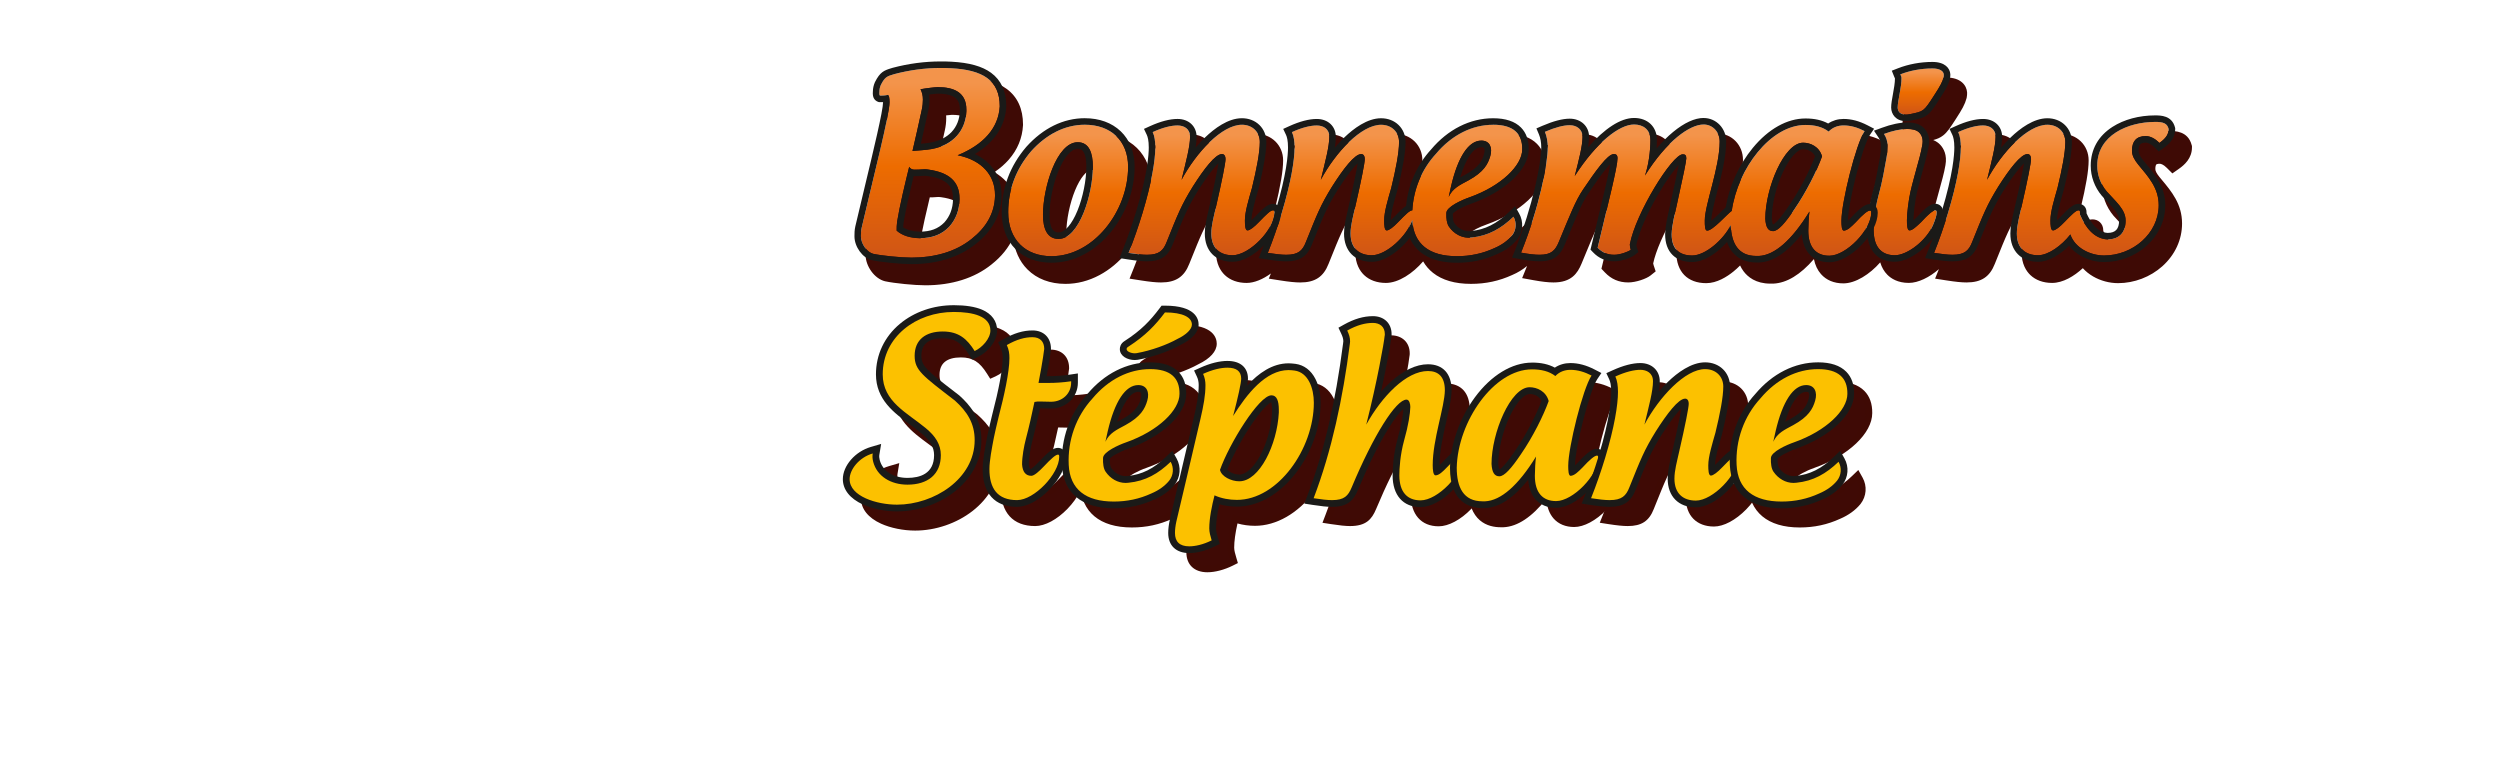 <?xml version="1.0" encoding="UTF-8"?>
<svg id="Calque_2" data-name="Calque 2" xmlns="http://www.w3.org/2000/svg" xmlns:xlink="http://www.w3.org/1999/xlink" viewBox="0 0 2589.82 803">
  <defs>
    <style>
      .cls-1 {
        fill: url(#Dégradé_sans_nom_19-2);
      }

      .cls-1, .cls-2, .cls-3, .cls-4, .cls-5, .cls-6, .cls-7, .cls-8, .cls-9, .cls-10, .cls-11, .cls-12, .cls-13, .cls-14, .cls-15, .cls-16, .cls-17, .cls-18, .cls-19, .cls-20 {
        stroke-width: 0px;
      }

      .cls-2 {
        fill: #3e0a05;
      }

      .cls-3 {
        fill: url(#linear-gradient);
      }

      .cls-4 {
        fill: url(#linear-gradient-6);
      }

      .cls-5 {
        fill: #3f0a04;
      }

      .cls-6 {
        fill: url(#linear-gradient-5);
      }

      .cls-7 {
        fill: url(#Dégradé_sans_nom_19);
      }

      .cls-8 {
        fill: #3f0a05;
      }

      .cls-9 {
        fill: #1a1a18;
      }

      .cls-10 {
        fill: #fcc100;
      }

      .cls-11 {
        fill: #fff;
      }

      .cls-12 {
        fill: url(#linear-gradient-2);
      }

      .cls-13 {
        fill: #f2934a;
      }

      .cls-14 {
        fill: url(#linear-gradient-7);
      }

      .cls-21 {
        filter: url(#drop-shadow-2);
      }

      .cls-15 {
        fill: url(#linear-gradient-3);
      }

      .cls-16 {
        fill: url(#linear-gradient-9);
      }

      .cls-17 {
        fill: #e94d18;
        filter: url(#drop-shadow-1);
      }

      .cls-18 {
        fill: url(#linear-gradient-8);
      }

      .cls-19 {
        fill: url(#linear-gradient-10);
      }

      .cls-20 {
        fill: url(#linear-gradient-4);
      }
    </style>
    <filter id="drop-shadow-1" filterUnits="userSpaceOnUse">
      <feOffset dx="7" dy="7"/>
      <feGaussianBlur result="blur" stdDeviation="5"/>
      <feFlood flood-color="#1a1a18" flood-opacity=".8"/>
      <feComposite in2="blur" operator="in"/>
      <feComposite in="SourceGraphic"/>
    </filter>
    <filter id="drop-shadow-2" filterUnits="userSpaceOnUse">
      <feOffset dx="7" dy="7"/>
      <feGaussianBlur result="blur-2" stdDeviation="5"/>
      <feFlood flood-color="#1a1a18" flood-opacity=".8"/>
      <feComposite in2="blur-2" operator="in"/>
      <feComposite in="SourceGraphic"/>
    </filter>
    <linearGradient id="Dégradé_sans_nom_19" data-name="Dégradé sans nom 19" x1="244.16" y1="598.91" x2="244.16" y2="22.67" gradientUnits="userSpaceOnUse">
      <stop offset="0" stop-color="#1a1a18" stop-opacity=".4"/>
      <stop offset=".69" stop-color="#1a1a18" stop-opacity=".52"/>
      <stop offset="1" stop-color="#1a1a18" stop-opacity=".7"/>
    </linearGradient>
    <linearGradient id="linear-gradient" x1="276.64" y1="562.56" x2="276.64" y2="10.76" gradientUnits="userSpaceOnUse">
      <stop offset="0" stop-color="#d25714"/>
      <stop offset=".5" stop-color="#ed6c00"/>
      <stop offset="1" stop-color="#f3944b"/>
    </linearGradient>
    <linearGradient id="Dégradé_sans_nom_19-2" data-name="Dégradé sans nom 19" x1="-1698.64" y1="3975.57" x2="-1698.64" y2="3448.37" gradientTransform="translate(-1171.9 4235.95) rotate(-180)" xlink:href="#Dégradé_sans_nom_19"/>
    <linearGradient id="linear-gradient-2" x1="526.73" y1="735.67" x2="526.73" y2="231.54" gradientUnits="userSpaceOnUse">
      <stop offset="0" stop-color="#f8ad00"/>
      <stop offset="1" stop-color="#fecb00"/>
    </linearGradient>
    <linearGradient id="linear-gradient-3" x1="1445.16" y1="260.07" x2="1445.16" y2="139.89" xlink:href="#linear-gradient"/>
    <linearGradient id="linear-gradient-4" x1="963.75" y1="259.18" x2="963.75" y2="85.83" xlink:href="#linear-gradient"/>
    <linearGradient id="linear-gradient-5" x1="2125.07" y1="259.25" x2="2125.07" y2="137.13" xlink:href="#linear-gradient"/>
    <linearGradient id="linear-gradient-6" x1="1989.75" y1="116.85" x2="1989.75" y2="74.67" xlink:href="#linear-gradient"/>
    <linearGradient id="linear-gradient-7" x1="1973.63" y1="259.3" x2="1973.63" y2="143.88" xlink:href="#linear-gradient"/>
    <linearGradient id="linear-gradient-8" x1="1757.07" y1="259.82" x2="1757.07" y2="139.65" xlink:href="#linear-gradient"/>
    <linearGradient id="linear-gradient-9" x1="1244.68" y1="259.13" x2="1244.68" y2="139.82" xlink:href="#linear-gradient"/>
    <linearGradient id="linear-gradient-10" x1="1106.55" y1="260.07" x2="1106.55" y2="139.89" xlink:href="#linear-gradient"/>
  </defs>
  <g id="Calque_1-2" data-name="Calque 1">
    <g>
      <g>
        <path class="cls-8" d="m948.03,546.15c-21.84,0-52.6-9.28-52.6-29.9,0-10.94,9.89-25.15,26.45-30.01l5.35-1.57-.92,5.5c-.38,2.27-.24,4.49.44,7.21,3.4,12.96,15.72,21.04,32.14,21.04,19.73,0,31.04-9.88,31.04-27.1,0-9.27-4.4-17.04-14.27-25.18-3.88-3.24-8.11-6.34-12.2-9.35-16.58-12.19-33.73-24.79-33.73-49.11,0-19.37,8.34-37,23.5-49.63,14.32-11.94,33.33-18.52,53.53-18.52,34.3,0,41.5,12.37,41.5,22.75s-9.52,20.43-18.34,24.41l-2.78,1.26-1.62-2.59c-7.2-11.48-14.75-18.59-30.1-18.59-9.57,0-25.62,2.81-25.62,21.67,0,12.2,5.64,16.93,35.61,39.98l4.84,3.72.1.09c14.96,13.5,21.64,26.93,21.64,43.56,0,42.09-43.4,70.37-83.94,70.37Z"/>
        <path class="cls-5" d="m1006.76,343.03c20.23,0,38,4.44,38,19.25,0,8.39-8.64,17.77-16.29,21.22-7.9-12.58-16.53-20.23-33.06-20.23-17.52,0-29.12,8.39-29.12,25.17,0,15.05,8.39,20.73,41.7,46.39,12.58,11.35,20.48,23.44,20.48,40.96,0,40.22-42.19,66.87-80.44,66.87-20.97,0-49.1-8.64-49.1-26.4,0-9.87,9.62-22.45,23.93-26.65-.49,2.96-.25,5.68.49,8.64,3.95,15.05,18.26,23.69,35.53,23.69,20.97,0,34.54-10.61,34.54-30.6,0-11.1-5.67-19.74-15.54-27.88-19.25-16.04-44.66-27.39-44.66-55.77,0-38.99,34.79-64.65,73.53-64.65m0-7c-21.02,0-40.83,6.86-55.78,19.33-15.96,13.31-24.76,31.89-24.76,52.32,0,26.09,18.68,39.82,35.16,51.93,4.05,2.98,8.24,6.05,12.02,9.21,9.02,7.44,13.03,14.37,13.03,22.5,0,19.5-14.98,23.6-27.54,23.6-14.74,0-25.75-7.06-28.75-18.42-.56-2.24-.67-3.96-.37-5.75l1.83-11.01-10.71,3.14c-16.24,4.76-28.97,19.42-28.97,33.37,0,10.84,7.39,20.15,20.79,26.24,9.89,4.49,23.09,7.16,35.31,7.16,42.23,0,87.44-29.68,87.44-73.87,0-22.69-12.18-36.59-22.79-46.16l-.2-.18-.22-.17-4.73-3.64c-28.82-22.16-34.24-26.67-34.24-37.2,0-12.06,7.44-18.17,22.12-18.17,12.18,0,19.28,4.44,27.14,16.95l3.25,5.17,5.56-2.51c10.03-4.53,20.4-16.09,20.4-27.6,0-9.65-5.57-17.32-15.68-21.62-7.23-3.07-17.1-4.63-29.32-4.63h0Z"/>
      </g>
      <g>
        <path class="cls-8" d="m1072.39,541.46c-14.65,0-32.12-6.17-32.12-35.58,0-5.18.77-10.58,1.52-15.79,2.55-15.03,3.33-19.32,8.21-39.56,7.1-27.12,11.01-48.28,11.01-59.63,0-4.19-.4-7.68-2.41-12.13l-1.3-2.9,2.76-1.58c10.27-5.87,19.29-8.6,28.39-8.6,9.62,0,15.59,5.97,15.59,15.59v.22l-.03.22c-.23,1.93-1.46,11.85-5.16,31.34h6.13c7.7,0,15.2-.55,22.93-1.69l4.01-.59v5.53c0,13.25-10.42,23.24-24.23,23.24-2.59,0-4.45-.07-6.24-.13-1.67-.06-3.25-.12-5.35-.12-1,0-1.89,0-2.74.06-2.9,13.76-5.66,25.58-8.43,36.07-1.9,7.12-3.81,17.71-3.83,25.4.58,8.46,4.46,8.46,6.12,8.46.06,0,2.55-.37,10.04-8.28,9.86-10.48,13.98-13.68,17.59-13.68,1.11,0,4.73.41,4.73,5.72,0,19.91-27.78,48.41-47.17,48.41Z"/>
        <path class="cls-5" d="m1088.43,369.18c7.9,0,12.09,4.69,12.09,12.09-.03.28-1.24,11.14-5.92,35.29h10.36c7.4,0,15.05-.49,23.44-1.73v1.48c0,11.6-9.38,19.74-20.73,19.74-4.93,0-7.16-.25-11.6-.25-1.97,0-3.7,0-5.67.49-2.47,11.84-5.43,25.17-8.88,38.25-1.97,7.4-3.95,18.26-3.95,26.4.49,7.65,3.7,11.84,9.62,11.84,2.96,0,8.14-4.69,12.58-9.38,7.9-8.39,12.58-12.58,15.05-12.58.99,0,1.23.74,1.23,2.22,0,17.77-25.91,44.91-43.67,44.91-20.48,0-28.62-12.34-28.62-32.08,0-4.94.74-10.12,1.48-15.3,2.47-14.56,3.21-18.75,8.14-39.23,5.43-20.73,11.1-46.14,11.1-60.45,0-4.69-.49-8.64-2.71-13.57,10.36-5.92,18.75-8.14,26.65-8.14m0-7c-9.73,0-19.3,2.88-30.12,9.07l-5.52,3.15,2.61,5.8c1.75,3.9,2.1,6.87,2.1,10.7,0,11.07-3.86,31.9-10.88,58.68l-.02.07-.02.07c-4.9,20.35-5.69,24.67-8.24,39.7l-.02.09v.09c-.78,5.34-1.56,10.86-1.56,16.29,0,25.2,12.65,39.08,35.62,39.08,10.16,0,22.69-6.7,33.53-17.93,10.73-11.11,17.14-23.82,17.14-33.98,0-7.28-5.18-9.22-8.23-9.22-4.83,0-9.35,3.32-20.15,14.79-4.82,5.09-7.26,6.69-8.08,7.14-.53-.08-.68-.26-.78-.39-.24-.29-1.01-1.49-1.24-4.65.04-7.36,1.88-17.51,3.71-24.37,2.61-9.87,5.2-20.88,7.9-33.54,1.99,0,3.51.06,5.12.11,1.82.07,3.71.13,6.37.13,15.55,0,27.73-11.75,27.73-26.74v-9.59l-8.02,1.18c-7.56,1.11-14.89,1.65-22.42,1.65h-1.91c3.14-16.97,4.21-25.66,4.42-27.42l.05-.43v-.44c0-11.6-7.49-19.09-19.09-19.09h0Z"/>
      </g>
      <g>
        <path class="cls-8" d="m1172.56,542.94c-31.48,0-48.82-14.29-50.13-41.33-1.27-26.27,8.03-52.26,25.54-71.32,17.06-20.34,39.2-31.54,62.34-31.54,12.05,0,21.04,2.93,26.72,8.69,4.86,4.93,7.25,11.83,7.13,20.52,0,19.07-24.12,41.52-57.35,53.34-12.2,4.19-21.76,10.49-21.86,13.12-.23,5.57.51,9.9,2.09,12.18,4.32,6.29,10.99,10.04,17.83,10.04h0c.84,0,1.69-.06,2.53-.17h.11c15.42-1.53,28.25-7.93,41.59-20.77l3.27-3.14,2.21,3.95c4.18,7.47,3.48,16.64-1.78,23.36-4.8,5.93-11.65,10.88-19.85,14.37-12.73,5.85-25.94,8.69-40.4,8.69Zm25.42-120.66c-10.86,0-20.81,15.3-27.5,42.11,3.01-2.17,6.38-3.96,9.95-5.87.83-.44,1.69-.9,2.55-1.37,15.69-8.58,18.98-16.21,21-23.3,1.13-3.95.9-7.38-.63-9.4-1.09-1.44-2.9-2.17-5.38-2.17Zm-3.54-32.91c-5,0-12.05-2.44-12.05-7.85,0-2.25,1.13-4.08,3.37-5.44,17.59-11.33,27.54-22.06,37.06-34.67l1.05-1.39h1.74c28.33,0,31.38,11.25,31.38,16.08,0,6.33-6.26,12.95-17.19,18.16-9.51,5.32-26.44,11.97-42.95,14.89-.73.14-1.56.21-2.43.21Z"/>
        <path class="cls-5" d="m1225.61,343.52c18.75,0,27.88,5.18,27.88,12.58,0,4.69-5.43,10.36-15.3,15.05-10.12,5.68-26.65,11.84-41.95,14.56-.56.11-1.18.16-1.82.16-3.83,0-8.55-1.81-8.55-4.35,0-.99.49-1.73,1.73-2.47,18.01-11.6,28.13-22.45,38-35.53m-15.3,58.73c20.73,0,30.6,8.88,30.35,25.66,0,16.78-21.71,38.25-55.03,50.09-7.9,2.71-23.93,9.87-24.18,16.29-.25,5.92.49,11.1,2.71,14.31,4.85,7.05,12.45,11.55,20.71,11.55.99,0,1.98-.06,2.98-.2,17.52-1.73,30.84-9.38,43.67-21.71,3.45,6.17,2.96,13.82-1.48,19.49-4.2,5.18-10.36,9.87-18.51,13.32-12.34,5.68-25.17,8.39-38.99,8.39-28.87,0-45.4-12.58-46.64-38-1.23-25.42,7.65-50.34,24.67-68.84,16.53-19.74,37.75-30.35,59.71-30.35m-46.39,75.26c4.19-9.13,11.6-12.34,20.73-17.27,15.79-8.64,20.23-16.78,22.7-25.42s-.49-16.04-9.38-16.04c-13.32,0-24.43,17.03-31.58,47.62,0,0-.99,4.19-2.47,11.1m61.69-140.99h-3.49l-2.1,2.78c-9.55,12.66-18.93,22.73-36.13,33.81-4.36,2.67-5.01,6.4-5.01,8.4,0,7.37,8.01,11.35,15.55,11.35,1.07,0,2.1-.09,3.07-.27,14.83-2.63,32.03-8.6,43.91-15.22,12.31-5.9,19.08-13.44,19.08-21.27,0-5.89-3.4-19.58-34.88-19.58h0Zm-15.3,58.73c-24.18,0-47.25,11.62-64.98,32.73-18.1,19.74-27.72,46.63-26.4,73.8,1.4,28.8,20.44,44.66,53.63,44.66,14.96,0,28.64-2.94,41.82-8.99,8.7-3.71,16-9,21.12-15.32l.04-.05.04-.05c6.13-7.84,6.95-18.52,2.08-27.23l-4.43-7.91-6.53,6.28c-12.74,12.25-24.93,18.36-39.51,19.79h-.11s-.11.03-.11.03c-.69.09-1.38.14-2.07.14-5.69,0-11.27-3.18-14.94-8.51-.42-.61-1.7-3-1.51-9.48,1.68-2.43,10.06-7.3,19.48-10.53h.03s.03-.02.03-.02c35.11-12.48,59.64-35.76,59.68-56.63.13-9.64-2.6-17.37-8.13-22.98-6.37-6.46-16.2-9.74-29.22-9.74h0Zm-34.13,61.58c2.78-9.14,5.97-16.46,9.53-21.85,4.03-6.1,8.15-9.19,12.26-9.19.91,0,2.1.14,2.59.78.67.89.95,3.2.06,6.34-1.82,6.37-4.81,13.26-19.33,21.2-.83.45-1.68.9-2.5,1.34-.87.46-1.74.93-2.6,1.39h0Z"/>
      </g>
      <g>
        <path class="cls-8" d="m1250.78,589.33c-11.8,0-18.31-6.15-18.31-17.32,0-3.8.54-8.24,1.56-12.85,1.73-6.91,21.94-93.17,24.93-106.13,3.14-13.54,5.09-23.99,5.09-34.25,0-3.67-.72-7.08-2.14-10.12l-1.5-3.22,3.24-1.46c9.92-4.46,18.95-6.72,26.85-6.72,11.16,0,17.56,5.41,17.56,14.85,0,3.52-1.67,11.74-3.7,20.41,12.63-16.88,29.26-32.79,49.3-32.79,1.97,0,3.88.21,5.9.44l.66.07c17.07,2.35,23.1,21.29,23.1,36.79,0,23.83-9.21,50.15-24.65,70.41-16.35,21.46-37.69,33.76-58.55,33.76-7.31,0-14.4-1.18-20.76-3.45-2.89,12.04-4.36,21.97-4.36,29.56,0,3.44,1.13,7.28,2.32,11.34l.83,2.81-2.62,1.32c-8.31,4.16-17.33,6.54-24.76,6.54Zm35.51-82.59c1.72,4.34,9.25,8.23,16.31,8.23,18.78,0,35.83-36.99,37.46-67.66v-2.87c0-7.67-1.4-11.55-4.15-11.55s-10.92,5.66-24.93,26.87c-10.26,15.52-19.85,33.8-24.69,46.98Z"/>
        <path class="cls-5" d="m1290.51,400.77c9.13,0,14.06,3.7,14.06,11.35,0,4.44-3.21,19-8.39,38.74,14.31-22.95,33.8-47.62,57.49-47.62,1.97,0,3.95.25,6.17.49,14.31,1.97,19.99,18.51,19.99,33.31,0,47.87-37.26,100.67-79.7,100.67-7.9,0-16.04-1.48-23.19-4.69-2.71,10.61-5.43,23.69-5.43,34.3,0,3.95,1.23,8.14,2.47,12.34-8.88,4.44-17.27,6.17-23.19,6.17-10.12,0-14.81-4.94-14.81-13.82,0-3.45.49-7.65,1.48-12.09,1.73-6.91,21.96-93.27,24.92-106.1,3.21-13.82,5.18-24.43,5.18-35.04,0-3.95-.74-7.9-2.47-11.6,9.87-4.44,18.26-6.42,25.42-6.42m12.09,117.7c20.97,0,39.23-38,40.96-71.06v-2.96c0-9.62-2.22-15.05-7.65-15.05-12.83,0-43.67,50.09-53.3,77.23,1.48,6.91,11.6,11.84,19.99,11.84m-12.09-124.7c-8.4,0-17.92,2.37-28.29,7.03l-6.47,2.91,3,6.43c1.2,2.58,1.81,5.48,1.81,8.64,0,9.92-1.91,20.16-5,33.46-2.99,12.97-23.19,99.18-24.89,105.99l-.02.09-.02.09c-1.08,4.85-1.65,9.56-1.65,13.61,0,13.04,8.15,20.82,21.81,20.82,7.95,0,17.55-2.52,26.33-6.91l5.24-2.62-1.65-5.62c-1.12-3.82-2.18-7.43-2.18-10.36,0-6.54,1.15-14.95,3.41-25.07,5.73,1.62,11.9,2.46,18.21,2.46,21.96,0,44.31-12.81,61.33-35.14,16.12-21.15,25.37-47.59,25.37-72.53,0-9.14-1.92-17.9-5.4-24.67-4.61-8.96-11.75-14.35-20.63-15.57h-.09s-.09-.02-.09-.02l-.66-.07c-2.12-.24-4.12-.46-6.28-.46-16.82,0-31.18,10.19-42.93,23.05.55-3.2.83-5.59.83-7.16,0-11.49-7.87-18.35-21.06-18.35h0Zm-.37,112.67c4.72-12.31,13.47-28.97,22.82-43.33,12.38-19.02,19.98-25.3,22.6-26.53.38.92.99,3.14.99,7.86v2.78c-.83,15.25-5.46,31.97-12.41,44.78-6.62,12.19-14.68,19.47-21.55,19.47-5.35,0-10.59-2.72-12.46-5.03h0Z"/>
      </g>
      <g>
        <path class="cls-8" d="m1490.37,541.71c-16.18,0-25.46-10.72-25.46-29.41,0-5.64.49-20.54,5.06-37.2,5.24-18.34,6.15-29.62,6.29-33.68,0-1.9-.47-3.43-.83-4.05-1.61.33-7.79,2.98-20.59,23.36-10.32,16.43-21.57,38.99-32.55,65.25-4.18,10.03-9.2,15.47-23.71,15.47-4.53,0-10.74-.64-19.54-2.02l-4.27-.67,1.54-4.04c17.15-44.91,29.35-96.88,37.28-158.89.02-.69.11-1.26.17-1.7.03-.19.07-.44.07-.52,0-3.12-.71-5.79-2.63-9.86l-1.39-2.95,2.84-1.59c10.01-5.61,19.29-8.34,28.36-8.34,9.62,0,15.84,5.93,15.84,15.1,0,.76,0,1.77-.29,2.88-.59,5.88-5.55,34.89-14.04,71.15,14.97-20.68,35.34-39.28,55.49-39.28,13.55,0,21.02,8.34,21.02,23.49-.11,8.12-2.54,18.79-5.35,31.15-3.39,14.9-7.23,31.8-7.23,46.33,0,3.82.32,5.83.57,6.84,2.56-1.08,6.43-5.16,8.44-7.28,9.27-9.56,13.19-13.43,17.34-13.43,2.3,0,4.98,1.43,4.98,5.47,0,19.91-27.92,48.41-47.42,48.41Z"/>
        <path class="cls-5" d="m1441.02,354.38c7.16,0,12.34,3.95,12.34,11.6,0,.74,0,1.48-.25,2.22-.49,6.17-7.65,46.88-19,91.54,16.29-29.36,41.45-55.52,63.91-55.52,11.1,0,17.52,6.17,17.52,19.99-.25,17.52-12.58,50.83-12.58,77.48,0,4.94.49,10.61,2.96,10.61,3.46,0,7.4-3.7,12.09-8.64,7.9-8.14,12.09-12.34,14.81-12.34.99,0,1.48.49,1.48,1.97,0,17.77-26.16,44.91-43.92,44.91-13.57,0-21.96-8.39-21.96-25.91,0-6.91.74-20.97,4.94-36.27,4.44-15.55,6.17-27.39,6.42-34.54,0-2.96-.99-7.65-3.95-7.65-10.86,0-34.05,36.52-56.75,90.8-3.7,8.88-7.65,13.32-20.48,13.32-4.69,0-11.1-.74-19-1.97,18.75-49.1,30.35-103.88,37.51-159.89,0-.99.25-1.73.25-2.47,0-3.95-.99-7.16-2.96-11.35,10.12-5.68,18.75-7.9,26.65-7.9m0-7c-9.69,0-19.53,2.88-30.07,8.79l-5.69,3.19,2.78,5.9c1.65,3.51,2.26,5.68,2.29,8.18,0,.06-.02.11-.03.17-.07.47-.17,1.13-.21,1.95-7.9,61.66-20.02,113.32-37.06,157.93l-3.09,8.08,8.54,1.33c8.99,1.4,15.37,2.06,20.08,2.06,16.32,0,22.41-6.75,26.94-17.63,10.44-24.98,21.2-46.7,31.1-62.82,7.71-12.56,12.95-18.5,16.04-21.29-.34,5.02-1.6,15.31-6.05,30.88v.04s-.02.04-.02.04c-4.68,17.06-5.18,32.35-5.18,38.12,0,20.61,10.83,32.91,28.96,32.91,10.16,0,22.73-6.7,33.64-17.91,10.82-11.13,17.28-23.83,17.28-34,0-6.17-4.4-8.97-8.48-8.97-5.8,0-10.49,4.83-19.83,14.46l-.03.03-.02.03c-1.15,1.21-2.14,2.21-2.98,3.02,0-.06,0-.11,0-.17,0-14.14,3.8-30.83,7.15-45.55,2.85-12.55,5.32-23.39,5.44-31.83v-.05s0-.05,0-.05c0-17.15-8.94-26.99-24.52-26.99-12.25,0-25.74,6.43-39,18.59-3.26,2.99-6.5,6.32-9.67,9.93,6.1-27.67,10-49.93,10.67-56.29.33-1.41.33-2.63.33-3.48,0-11.12-7.77-18.6-19.34-18.6h0Z"/>
      </g>
      <g>
        <path class="cls-8" d="m1554.52,542.69c-13.75,0-30.15-6.64-30.15-38.29.49-23.74,9.89-50.22,25.14-70.89,16.18-21.94,36.71-34.52,56.33-34.52,9.72,0,17.57,1.94,23.86,5.92,4.33-3.56,9.75-5.43,15.86-5.43,7.65,0,15.36,2.07,23.57,6.31l3.49,1.8-2.19,3.26c-8.78,13.05-23.59,73.58-23.59,91.56,0,3.42.16,5.35.35,6.44,2.35-1.06,5.1-3.81,8.42-7.13,10.76-11.79,14.81-13.42,17.58-13.42,1.11,0,4.73.41,4.73,5.72,0,19.91-27.78,48.41-47.17,48.41-16.18,0-25.46-10.81-25.46-29.66,0-1.9.05-4.19.15-6.6-16.48,23.53-32.61,35.8-48.06,36.5h-.08s-2.79,0-2.79,0Zm12.88-42.34c.56,9.43,3.32,9.43,4.64,9.43,1.9,0,6.93-2.75,19.3-21.15,13.29-19.28,23.31-40.54,28.09-53.42-2.51-7.38-9.75-10.71-16.05-10.71-15.79,0-35.94,42.5-35.98,75.85Z"/>
        <path class="cls-5" d="m1605.84,402.5c9.62,0,17.77,1.97,24.18,6.91,3.95-4.19,9.38-6.42,15.54-6.42,7.65,0,14.81,2.22,21.96,5.92-9.13,13.57-24.18,74.52-24.18,93.52,0,4.83.24,10.37,2.56,10.37.05,0,.1,0,.15,0,3.95-.49,7.4-3.95,12.09-8.64,7.65-8.39,12.58-12.34,15.05-12.34.99,0,1.23.74,1.23,2.22,0,18.01-26.16,44.91-43.67,44.91-13.57,0-21.96-8.39-21.96-26.16,0-5.92.49-14.8,1.23-19.99-18.51,30.1-36.52,45.65-52.8,46.39h-2.71c-19.74,0-26.65-14.56-26.65-34.79.99-47.62,38.25-101.91,77.97-101.91m-33.8,110.79c5.18,0,12.58-8.39,22.21-22.7,12.58-18.26,23.44-40.22,28.87-55.27-2.71-10.12-12.09-14.31-19.74-14.31-19.74,0-39.48,47.38-39.48,79.45.49,8.64,2.96,12.83,8.14,12.83m33.8-117.79c-20.74,0-42.3,13.1-59.15,35.94-15.67,21.23-25.32,48.46-25.82,72.82v.07s0,.07,0,.07c0,36.36,21.08,41.79,33.65,41.79h3.03c14.51-.67,29.39-10.54,44.38-29.43.58,8.53,3.1,15.38,7.5,20.38,5.06,5.75,12.43,8.8,21.33,8.8,10.08,0,22.57-6.66,33.43-17.82,10.8-11.11,17.25-23.85,17.25-34.09,0-7.28-5.18-9.22-8.23-9.22-4.24,0-9.09,2.43-20.11,14.5-.9.9-1.83,1.83-2.74,2.7.22-19.1,15.31-77.79,22.99-89.2l4.38-6.52-6.98-3.61c-8.72-4.51-16.96-6.71-25.18-6.71-5.94,0-11.48,1.66-16.08,4.74-6.47-3.52-14.27-5.24-23.65-5.24h0Zm-34.95,104.76c.04-14.64,4.51-33.23,11.68-48.59,8.15-17.46,16.3-23.66,20.8-23.66.99,0,9.18.22,12.31,7.22-4.87,12.78-14.53,33-27.2,51.39l-.02.03-.02.03c-10.57,15.71-15.06,18.87-16.41,19.51-.31-.62-.91-2.26-1.13-5.93h0Z"/>
      </g>
      <g>
        <path class="cls-8" d="m1775.6,541.95c-16.1,0-25.71-9.79-25.71-26.2,0-7.18,1.68-14.41,3.62-22.79.45-1.95.92-3.98,1.39-6.1,6.76-29.39,9.79-45.57,9.79-48.59,0-1.15-.19-1.71-.3-1.92-1.5.12-8.45,2.5-27.3,32.17-11.47,18.49-15.38,28.24-25.85,54.31l-1.25,3.1c-3.72,9.57-9,15.52-23.73,15.52-4.76,0-10.86-.62-19.79-2.02l-4.34-.68,1.63-4.08c5.12-12.8,10.12-27.12,14.46-41.42,8.37-27.69,13.17-52.23,13.17-67.33,0-6.3-.8-11.19-2.38-14.55l-1.51-3.21,3.23-1.47c10.54-4.79,19.75-7.22,27.36-7.22,8.25,0,16.58,4.74,16.58,15.34,0,6.42-1.53,14.61-3.82,24.5,15.79-22.18,36.69-40.58,54.36-40.58,12.89,0,22.25,9.05,22.25,21.51,0,10.14-2.62,25.61-8.24,48.7l-.99,3.45c-3.1,10.79-6.32,21.94-6.32,29.53,0,3.5.17,5.47.37,6.58,1.47-.85,4.21-2.86,8.15-7.02,9.27-9.56,13.18-13.43,17.34-13.43,2.3,0,4.98,1.43,4.98,5.47,0,19.91-27.78,48.41-47.17,48.41Z"/>
        <path class="cls-5" d="m1785.22,402.25c11.1,0,18.75,7.65,18.75,18.01,0,11.1-3.45,28.62-8.14,47.87-3.45,12.09-7.4,24.92-7.4,33.8,0,4.94.25,10.61,2.71,10.61s7.16-3.7,11.84-8.64c7.9-8.14,12.09-12.34,14.8-12.34.99,0,1.48.49,1.48,1.97,0,18.26-26.4,44.91-43.67,44.91-13.08,0-22.21-7.16-22.21-22.7,0-8.39,2.47-17.03,4.93-28.13,6.42-27.88,9.87-45.65,9.87-49.35,0-3.95-1.73-5.43-3.7-5.43-6.91,0-18.75,15.55-30.35,33.8-12.09,19.49-15.79,29.12-27.39,57.99-3.46,8.88-7.9,13.32-20.48,13.32-4.94,0-11.35-.74-19.25-1.97,5.43-13.57,10.36-27.88,14.56-41.7,9.62-31.83,13.32-55.03,13.32-68.35,0-6.17-.74-11.84-2.71-16.04,10.86-4.94,19.49-6.91,25.91-6.91s13.08,3.21,13.08,11.84c0,10.12-4.19,25.66-8.88,44.91,15.3-28.62,42.19-57.49,62.92-57.49m0-7c-14.53,0-28.87,10.86-38.35,19.97-3.26,3.13-6.5,6.6-9.66,10.3.62-3.94.97-7.5.97-10.69,0-11.1-8.26-18.84-20.08-18.84-8.11,0-17.8,2.54-28.81,7.54l-6.46,2.93,3.02,6.42c.93,1.99,2.05,5.86,2.05,13.06s-1.27,27.44-13.02,66.32c-4.31,14.2-9.27,28.42-14.36,41.13l-3.26,8.16,8.68,1.36c9.11,1.42,15.38,2.06,20.33,2.06,14.25,0,22.07-5.14,26.99-17.75l1.23-3.07c10.67-26.57,14.26-35.53,25.58-53.77,10.31-16.24,16.77-23.86,20.51-27.43-1.06,6.4-3.67,19.59-9.08,43.11v.03s-.01.03-.01.03c-.47,2.11-.94,4.13-1.39,6.07-1.99,8.58-3.71,16-3.71,23.58,0,18.32,11.19,29.7,29.21,29.7,10,0,22.46-6.62,33.32-17.71,10.87-11.1,17.36-23.88,17.36-34.2,0-6.17-4.4-8.97-8.48-8.97-5.8,0-10.49,4.83-19.83,14.46l-.02.03-.02.03c-.9.95-1.73,1.77-2.48,2.48.1-7.09,3.19-17.82,6.18-28.2.32-1.11.64-2.22.95-3.32l.04-.13.03-.13c5.69-23.36,8.34-39.1,8.34-49.53,0-6.95-2.6-13.32-7.33-17.91-4.71-4.58-11.25-7.1-18.42-7.1h0Z"/>
      </g>
      <g>
        <path class="cls-8" d="m1864.43,542.94c-31.48,0-48.82-14.29-50.13-41.33-1.27-26.27,8.03-52.26,25.54-71.32,17.06-20.34,39.2-31.54,62.34-31.54,12.05,0,21.04,2.93,26.72,8.69,4.86,4.93,7.25,11.83,7.13,20.52,0,19.07-24.12,41.52-57.35,53.34-12.2,4.19-21.76,10.49-21.86,13.12-.23,5.57.51,9.9,2.09,12.18,4.32,6.29,10.99,10.04,17.83,10.04h0c.84,0,1.69-.06,2.53-.17h.11c15.42-1.53,28.25-7.93,41.59-20.77l3.27-3.14,2.21,3.95c4.18,7.47,3.48,16.64-1.78,23.36-4.8,5.93-11.65,10.88-19.85,14.37-12.72,5.85-25.94,8.69-40.4,8.69Zm25.42-120.66c-10.86,0-20.81,15.3-27.5,42.11,3.01-2.17,6.38-3.96,9.95-5.87.84-.44,1.69-.9,2.56-1.37,15.69-8.58,18.98-16.21,21-23.3,1.13-3.95.9-7.38-.63-9.4-1.09-1.44-2.9-2.17-5.38-2.17Z"/>
        <path class="cls-5" d="m1902.18,402.25c20.73,0,30.6,8.88,30.35,25.66,0,16.78-21.71,38.25-55.03,50.09-7.9,2.71-23.93,9.87-24.18,16.29-.25,5.92.49,11.1,2.71,14.31,4.85,7.05,12.45,11.55,20.71,11.55.99,0,1.98-.06,2.98-.2,17.52-1.73,30.84-9.38,43.67-21.71,3.45,6.17,2.96,13.82-1.48,19.49-4.2,5.18-10.36,9.87-18.51,13.32-12.34,5.68-25.17,8.39-38.99,8.39-28.87,0-45.4-12.58-46.64-38-1.23-25.42,7.65-50.34,24.67-68.84,16.53-19.74,37.75-30.35,59.71-30.35m-46.39,75.26c4.19-9.13,11.6-12.34,20.73-17.27,15.79-8.64,20.23-16.78,22.7-25.42s-.49-16.04-9.38-16.04c-13.32,0-24.43,17.03-31.58,47.62,0,0-.99,4.19-2.47,11.1m46.39-82.26c-24.18,0-47.25,11.62-64.98,32.73-18.1,19.74-27.72,46.63-26.4,73.8,1.4,28.8,20.44,44.66,53.63,44.66,14.96,0,28.64-2.94,41.82-8.99,8.7-3.71,16-9,21.12-15.32l.04-.05.04-.05c6.13-7.84,6.95-18.52,2.08-27.23l-4.43-7.91-6.53,6.28c-12.74,12.25-24.93,18.36-39.51,19.79h-.11s-.11.03-.11.03c-.69.09-1.38.14-2.07.14-5.69,0-11.27-3.18-14.94-8.51-.42-.61-1.7-3-1.51-9.48,1.68-2.43,10.06-7.3,19.48-10.53h.03s.03-.02.03-.02c35.11-12.48,59.64-35.76,59.68-56.63.13-9.64-2.6-17.37-8.13-22.98-6.37-6.46-16.2-9.74-29.22-9.74h0Zm-34.13,61.58c2.78-9.14,5.97-16.46,9.53-21.85,4.03-6.1,8.15-9.19,12.26-9.19.91,0,2.1.14,2.59.78.67.89.95,3.2.06,6.34-1.82,6.37-4.81,13.26-19.33,21.2-.83.45-1.68.9-2.5,1.34-.87.46-1.74.93-2.6,1.39h0Z"/>
      </g>
    </g>
    <g>
      <g>
        <path class="cls-10" d="m929.25,526.28c-21.84,0-52.6-9.28-52.6-29.9,0-10.94,9.89-25.15,26.45-30.01l5.35-1.57-.92,5.5c-.38,2.27-.24,4.49.44,7.21,3.4,12.96,15.72,21.04,32.14,21.04,19.73,0,31.04-9.88,31.04-27.1,0-9.27-4.4-17.04-14.27-25.18-3.88-3.24-8.11-6.34-12.2-9.35-16.58-12.19-33.73-24.79-33.73-49.11,0-19.37,8.34-37,23.5-49.63,14.32-11.94,33.33-18.52,53.53-18.52,34.3,0,41.5,12.37,41.5,22.75s-9.52,20.43-18.34,24.41l-2.78,1.26-1.62-2.59c-7.2-11.48-14.75-18.59-30.1-18.59-9.57,0-25.62,2.81-25.62,21.67,0,12.2,5.64,16.93,35.61,39.98l4.84,3.72.1.09c14.96,13.5,21.64,26.93,21.64,43.56,0,42.09-43.4,70.37-83.94,70.37Z"/>
        <path class="cls-9" d="m987.97,323.16c20.23,0,38,4.44,38,19.25,0,8.39-8.64,17.77-16.29,21.22-7.9-12.58-16.53-20.23-33.06-20.23-17.52,0-29.12,8.39-29.12,25.17,0,15.05,8.39,20.73,41.7,46.39,12.58,11.35,20.48,23.44,20.48,40.96,0,40.22-42.19,66.87-80.44,66.87-20.97,0-49.1-8.64-49.1-26.4,0-9.87,9.62-22.45,23.93-26.65-.49,2.96-.25,5.68.49,8.64,3.95,15.05,18.26,23.69,35.53,23.69,20.97,0,34.54-10.61,34.54-30.6,0-11.1-5.67-19.74-15.54-27.88-19.25-16.04-44.66-27.39-44.66-55.77,0-38.99,34.79-64.65,73.53-64.65m0-7c-21.02,0-40.83,6.86-55.78,19.33-15.96,13.31-24.76,31.89-24.76,52.32,0,26.09,18.68,39.82,35.16,51.93,4.05,2.98,8.24,6.05,12.02,9.21,9.02,7.44,13.03,14.37,13.03,22.5,0,19.5-14.98,23.6-27.54,23.6-14.74,0-25.75-7.06-28.75-18.42-.56-2.24-.67-3.96-.37-5.75l1.83-11.01-10.71,3.14c-16.24,4.76-28.97,19.42-28.97,33.37,0,10.84,7.39,20.15,20.79,26.24,9.89,4.49,23.09,7.16,35.31,7.16,42.23,0,87.44-29.68,87.44-73.87,0-22.69-12.18-36.59-22.79-46.16l-.2-.18-.22-.17-4.73-3.64c-28.82-22.16-34.24-26.67-34.24-37.2,0-12.06,7.44-18.17,22.12-18.17,12.18,0,19.28,4.44,27.14,16.95l3.25,5.17,5.56-2.51c10.03-4.53,20.4-16.09,20.4-27.6,0-9.65-5.57-17.32-15.68-21.62-7.23-3.07-17.1-4.63-29.32-4.63h0Z"/>
      </g>
      <g>
        <path class="cls-10" d="m1053.61,521.59c-14.65,0-32.12-6.17-32.12-35.58,0-5.18.77-10.58,1.52-15.79,2.55-15.03,3.33-19.32,8.21-39.56,7.1-27.12,11.01-48.28,11.01-59.63,0-4.19-.4-7.68-2.41-12.13l-1.3-2.9,2.76-1.58c10.27-5.87,19.29-8.6,28.39-8.6,9.62,0,15.59,5.97,15.59,15.59v.21l-.03.21c-.22,1.9-1.44,11.75-5.16,31.36h6.13c7.7,0,15.2-.55,22.93-1.69l4.01-.59v5.53c0,13.25-10.42,23.24-24.23,23.24-2.59,0-4.45-.07-6.24-.13-1.67-.06-3.25-.12-5.35-.12-1,0-1.89,0-2.74.06-2.9,13.76-5.66,25.58-8.43,36.07-1.9,7.12-3.81,17.71-3.83,25.4.58,8.46,4.46,8.46,6.12,8.46.06,0,2.55-.37,10.04-8.28,9.86-10.48,13.98-13.68,17.59-13.68,1.11,0,4.73.41,4.73,5.72,0,19.91-27.78,48.41-47.17,48.41Z"/>
        <path class="cls-9" d="m1069.65,349.31c7.9,0,12.09,4.69,12.09,12.09-.03.28-1.24,11.14-5.92,35.29h10.36c7.4,0,15.05-.49,23.44-1.73v1.48c0,11.6-9.38,19.74-20.73,19.74-4.93,0-7.16-.25-11.6-.25-1.97,0-3.7,0-5.67.49-2.47,11.84-5.43,25.17-8.88,38.25-1.97,7.4-3.95,18.26-3.95,26.4.49,7.65,3.7,11.84,9.62,11.84,2.96,0,8.14-4.69,12.58-9.38,7.9-8.39,12.58-12.58,15.05-12.58.99,0,1.23.74,1.23,2.22,0,17.77-25.91,44.91-43.67,44.91-20.48,0-28.62-12.34-28.62-32.08,0-4.94.74-10.12,1.48-15.3,2.47-14.56,3.21-18.75,8.14-39.23,5.43-20.73,11.1-46.14,11.1-60.45,0-4.69-.49-8.64-2.71-13.57,10.36-5.92,18.75-8.14,26.65-8.14m0-7c-9.73,0-19.3,2.88-30.12,9.07l-5.52,3.15,2.61,5.8c1.75,3.9,2.1,6.87,2.1,10.7,0,11.07-3.86,31.9-10.88,58.68l-.02.07-.02.07c-4.9,20.35-5.69,24.67-8.24,39.7l-.02.09v.09c-.78,5.34-1.56,10.86-1.56,16.29,0,25.2,12.65,39.08,35.62,39.08,10.16,0,22.69-6.7,33.53-17.93,10.73-11.11,17.14-23.82,17.14-33.98,0-7.28-5.18-9.22-8.23-9.22-4.83,0-9.35,3.32-20.15,14.79-4.82,5.09-7.26,6.69-8.08,7.14-.53-.08-.68-.26-.78-.39-.24-.29-1.01-1.49-1.24-4.65.04-7.36,1.88-17.51,3.71-24.37,2.61-9.87,5.2-20.88,7.9-33.54,1.98,0,3.51.06,5.12.11,1.83.07,3.71.13,6.37.13,15.55,0,27.73-11.75,27.73-26.74v-9.59l-8.02,1.18c-7.56,1.11-14.89,1.65-22.42,1.65h-1.91c3.13-16.97,4.21-25.66,4.42-27.42l.05-.43v-.44c0-11.6-7.49-19.09-19.09-19.09h0Z"/>
      </g>
      <g>
        <path class="cls-10" d="m1153.78,523.07c-31.48,0-48.82-14.29-50.13-41.33-1.27-26.27,8.03-52.26,25.54-71.32,17.06-20.34,39.2-31.54,62.34-31.54,12.05,0,21.04,2.93,26.72,8.69,4.86,4.93,7.25,11.83,7.13,20.52,0,19.07-24.12,41.52-57.35,53.34-12.2,4.19-21.76,10.49-21.86,13.12-.23,5.57.51,9.9,2.09,12.18,4.32,6.29,10.99,10.04,17.83,10.04h0c.84,0,1.69-.06,2.53-.17h.11c15.42-1.53,28.25-7.93,41.59-20.77l3.27-3.14,2.21,3.95c4.18,7.47,3.48,16.64-1.78,23.36-4.8,5.93-11.65,10.88-19.85,14.37-12.73,5.85-25.94,8.69-40.4,8.69Zm25.42-120.66c-10.86,0-20.81,15.3-27.5,42.11,3.01-2.17,6.38-3.96,9.95-5.87.84-.44,1.69-.9,2.56-1.37,15.69-8.58,18.98-16.21,21-23.3,1.13-3.95.9-7.38-.63-9.4-1.09-1.44-2.9-2.17-5.38-2.17Zm-3.54-32.91c-5,0-12.05-2.44-12.05-7.85,0-2.25,1.13-4.08,3.37-5.44,17.59-11.33,27.54-22.06,37.06-34.67l1.05-1.39h1.74c28.33,0,31.38,11.25,31.38,16.08,0,6.33-6.26,12.95-17.19,18.16-9.51,5.32-26.44,11.97-42.94,14.89-.73.14-1.56.21-2.43.21Z"/>
        <path class="cls-9" d="m1206.83,323.65c18.75,0,27.88,5.18,27.88,12.58,0,4.69-5.43,10.36-15.3,15.05-10.12,5.68-26.65,11.84-41.95,14.56-.56.11-1.18.16-1.82.16-3.83,0-8.55-1.81-8.55-4.35,0-.99.49-1.73,1.73-2.47,18.01-11.6,28.13-22.45,38-35.53m-15.3,58.73c20.73,0,30.6,8.88,30.35,25.66,0,16.78-21.71,38.25-55.03,50.09-7.9,2.71-23.93,9.87-24.18,16.29-.25,5.92.49,11.1,2.71,14.31,4.85,7.05,12.45,11.55,20.71,11.55.99,0,1.98-.06,2.98-.2,17.52-1.73,30.84-9.38,43.67-21.71,3.45,6.17,2.96,13.82-1.48,19.49-4.2,5.18-10.36,9.87-18.51,13.32-12.34,5.68-25.17,8.39-38.99,8.39-28.87,0-45.4-12.58-46.64-38-1.23-25.42,7.65-50.34,24.67-68.84,16.53-19.74,37.75-30.35,59.71-30.35m-46.39,75.26c4.19-9.13,11.6-12.34,20.73-17.27,15.79-8.64,20.23-16.78,22.7-25.42s-.49-16.04-9.38-16.04c-13.32,0-24.43,17.03-31.58,47.62,0,0-.99,4.19-2.47,11.1m61.69-140.99h-3.49l-2.1,2.78c-9.55,12.66-18.93,22.73-36.13,33.81-4.36,2.67-5.01,6.4-5.01,8.4,0,7.37,8.01,11.35,15.55,11.35,1.07,0,2.1-.09,3.07-.27,14.83-2.63,32.03-8.6,43.91-15.22,12.31-5.9,19.08-13.44,19.08-21.27,0-5.89-3.4-19.58-34.88-19.58h0Zm-15.3,58.73c-24.18,0-47.25,11.62-64.98,32.73-18.1,19.74-27.72,46.63-26.4,73.8,1.4,28.8,20.44,44.66,53.63,44.66,14.96,0,28.64-2.94,41.82-8.99,8.7-3.71,16-9,21.12-15.32l.04-.05.04-.05c6.13-7.84,6.95-18.52,2.08-27.23l-4.43-7.91-6.53,6.28c-12.74,12.25-24.93,18.36-39.51,19.79h-.11s-.11.03-.11.03c-.69.09-1.38.14-2.07.14-5.69,0-11.27-3.18-14.94-8.51-.42-.61-1.7-3-1.51-9.48,1.68-2.43,10.06-7.3,19.48-10.53h.03s.03-.02.03-.02c35.11-12.48,59.64-35.76,59.68-56.63.13-9.64-2.6-17.37-8.13-22.98-6.37-6.46-16.2-9.74-29.22-9.74h0Zm-34.13,61.58c2.78-9.14,5.97-16.46,9.53-21.85,4.03-6.1,8.15-9.19,12.26-9.19.91,0,2.1.14,2.59.78.67.89.95,3.2.06,6.34-1.82,6.37-4.81,13.26-19.33,21.2-.83.45-1.68.9-2.5,1.34-.87.46-1.74.93-2.6,1.39h0Z"/>
      </g>
      <g>
        <path class="cls-10" d="m1232,569.46c-11.8,0-18.31-6.15-18.31-17.32,0-3.8.54-8.24,1.56-12.85,1.73-6.91,21.94-93.17,24.93-106.13,3.14-13.54,5.09-23.99,5.09-34.25,0-3.67-.72-7.08-2.14-10.12l-1.5-3.22,3.24-1.46c9.92-4.46,18.95-6.72,26.85-6.72,11.16,0,17.56,5.41,17.56,14.85,0,3.52-1.67,11.74-3.7,20.41,12.63-16.88,29.26-32.79,49.3-32.79,1.97,0,3.88.21,5.9.44l.66.07c17.07,2.35,23.1,21.29,23.1,36.79,0,23.83-9.21,50.15-24.65,70.41-16.35,21.46-37.69,33.76-58.55,33.76-7.31,0-14.4-1.18-20.76-3.45-2.89,12.04-4.36,21.97-4.36,29.56,0,3.44,1.13,7.28,2.32,11.34l.83,2.81-2.62,1.32c-8.31,4.16-17.33,6.54-24.76,6.54Zm35.51-82.59c1.72,4.34,9.25,8.23,16.31,8.23,18.78,0,35.83-36.99,37.46-67.66v-2.87c0-7.67-1.4-11.55-4.15-11.55s-10.92,5.66-24.93,26.87c-10.26,15.52-19.85,33.8-24.69,46.98Z"/>
        <path class="cls-9" d="m1271.72,380.9c9.13,0,14.06,3.7,14.06,11.35,0,4.44-3.21,19-8.39,38.74,14.31-22.95,33.8-47.62,57.49-47.62,1.97,0,3.95.25,6.17.49,14.31,1.97,19.99,18.51,19.99,33.31,0,47.87-37.26,100.67-79.7,100.67-7.9,0-16.04-1.48-23.19-4.69-2.71,10.61-5.43,23.69-5.43,34.3,0,3.95,1.23,8.14,2.47,12.34-8.88,4.44-17.27,6.17-23.19,6.17-10.12,0-14.81-4.94-14.81-13.82,0-3.45.49-7.65,1.48-12.09,1.73-6.91,21.96-93.27,24.92-106.1,3.21-13.82,5.18-24.43,5.18-35.04,0-3.95-.74-7.9-2.47-11.6,9.87-4.44,18.26-6.42,25.42-6.42m12.09,117.7c20.97,0,39.23-38,40.96-71.06v-2.96c0-9.62-2.22-15.05-7.65-15.05-12.83,0-43.67,50.09-53.3,77.23,1.48,6.91,11.6,11.84,19.99,11.84m-12.09-124.7c-8.4,0-17.92,2.37-28.29,7.03l-6.47,2.91,3,6.43c1.2,2.58,1.81,5.48,1.81,8.64,0,9.92-1.91,20.16-5,33.46-2.99,12.97-23.19,99.18-24.89,105.99l-.02.09-.02.09c-1.08,4.85-1.65,9.56-1.65,13.61,0,13.04,8.15,20.82,21.81,20.82,7.95,0,17.55-2.52,26.33-6.91l5.24-2.62-1.65-5.62c-1.12-3.82-2.18-7.43-2.18-10.36,0-6.54,1.15-14.95,3.41-25.07,5.73,1.62,11.9,2.46,18.21,2.46,21.96,0,44.31-12.81,61.33-35.14,16.12-21.15,25.37-47.59,25.37-72.53,0-9.14-1.92-17.9-5.4-24.67-4.61-8.96-11.75-14.35-20.63-15.57h-.09s-.09-.02-.09-.02l-.66-.07c-2.12-.24-4.12-.46-6.28-.46-16.82,0-31.18,10.19-42.93,23.05.55-3.2.83-5.59.83-7.16,0-11.49-7.87-18.35-21.06-18.35h0Zm-.37,112.67c4.72-12.31,13.47-28.97,22.82-43.33,12.38-19.02,19.98-25.3,22.6-26.53.38.92.99,3.14.99,7.86v2.78c-.83,15.25-5.46,31.97-12.41,44.78-6.62,12.19-14.68,19.47-21.55,19.47-5.35,0-10.59-2.72-12.46-5.03h0Z"/>
      </g>
      <g>
        <path class="cls-10" d="m1471.59,521.84c-16.18,0-25.46-10.72-25.46-29.41,0-5.64.49-20.54,5.06-37.2,5.24-18.34,6.15-29.62,6.29-33.68,0-1.9-.47-3.43-.83-4.05-1.61.33-7.79,2.98-20.59,23.36-10.32,16.43-21.57,38.99-32.55,65.25-4.18,10.03-9.2,15.47-23.71,15.47-4.53,0-10.74-.64-19.54-2.02l-4.27-.67,1.54-4.04c17.15-44.91,29.35-96.88,37.28-158.89.02-.69.11-1.26.17-1.7.03-.19.07-.44.07-.52,0-3.12-.71-5.79-2.63-9.86l-1.39-2.95,2.84-1.59c10.01-5.61,19.29-8.34,28.36-8.34,9.62,0,15.84,5.93,15.84,15.1,0,.76,0,1.77-.29,2.88-.59,5.88-5.55,34.89-14.04,71.15,14.97-20.68,35.34-39.28,55.49-39.28,13.55,0,21.02,8.34,21.02,23.49-.11,8.12-2.54,18.79-5.35,31.15-3.39,14.9-7.23,31.8-7.23,46.33,0,3.82.32,5.83.57,6.84,2.56-1.08,6.43-5.16,8.44-7.28,9.27-9.56,13.19-13.43,17.34-13.43,2.3,0,4.98,1.43,4.98,5.47,0,19.91-27.92,48.41-47.42,48.41Z"/>
        <path class="cls-9" d="m1422.24,334.51c7.16,0,12.34,3.95,12.34,11.6,0,.74,0,1.48-.25,2.22-.49,6.17-7.65,46.88-19,91.54,16.29-29.36,41.45-55.52,63.91-55.52,11.1,0,17.52,6.17,17.52,19.99-.25,17.52-12.58,50.83-12.58,77.48,0,4.94.49,10.61,2.96,10.61,3.46,0,7.4-3.7,12.09-8.64,7.9-8.14,12.09-12.34,14.81-12.34.99,0,1.48.49,1.48,1.97,0,17.77-26.16,44.91-43.92,44.91-13.57,0-21.96-8.39-21.96-25.91,0-6.91.74-20.97,4.94-36.27,4.44-15.55,6.17-27.39,6.42-34.54,0-2.96-.99-7.65-3.95-7.65-10.86,0-34.05,36.52-56.75,90.8-3.7,8.88-7.65,13.32-20.48,13.32-4.69,0-11.1-.74-19-1.97,18.75-49.1,30.35-103.88,37.51-159.89,0-.99.25-1.73.25-2.47,0-3.95-.99-7.16-2.96-11.35,10.12-5.68,18.75-7.9,26.65-7.9m0-7c-9.69,0-19.53,2.88-30.07,8.79l-5.69,3.19,2.78,5.9c1.65,3.51,2.26,5.68,2.29,8.18,0,.06-.02.11-.03.17-.07.47-.17,1.13-.21,1.95-7.9,61.66-20.02,113.32-37.06,157.93l-3.09,8.08,8.54,1.33c8.99,1.4,15.37,2.06,20.08,2.06,16.32,0,22.41-6.75,26.94-17.63,10.44-24.98,21.2-46.7,31.1-62.82,7.71-12.56,12.95-18.5,16.04-21.29-.34,5.02-1.6,15.31-6.05,30.88v.04s-.02.04-.02.04c-4.68,17.06-5.18,32.35-5.18,38.12,0,20.61,10.83,32.91,28.96,32.91,10.16,0,22.73-6.7,33.64-17.91,10.82-11.13,17.28-23.83,17.28-34,0-6.17-4.4-8.97-8.48-8.97-5.8,0-10.49,4.83-19.83,14.46l-.03.03-.02.03c-1.15,1.21-2.14,2.21-2.98,3.02,0-.06,0-.11,0-.17,0-14.14,3.8-30.83,7.15-45.55,2.85-12.55,5.32-23.39,5.44-31.83v-.05s0-.05,0-.05c0-17.15-8.94-26.99-24.52-26.99-12.25,0-25.74,6.43-39,18.59-3.26,2.99-6.5,6.32-9.67,9.93,6.1-27.67,10-49.93,10.67-56.29.33-1.41.33-2.63.33-3.48,0-11.12-7.77-18.6-19.34-18.6h0Z"/>
      </g>
      <g>
        <path class="cls-10" d="m1535.74,522.82c-13.75,0-30.15-6.64-30.15-38.29.49-23.74,9.89-50.22,25.14-70.89,16.18-21.94,36.71-34.52,56.33-34.52,9.72,0,17.57,1.94,23.86,5.92,4.33-3.56,9.75-5.43,15.86-5.43,7.65,0,15.36,2.07,23.57,6.31l3.49,1.8-2.19,3.26c-8.78,13.05-23.59,73.58-23.59,91.56,0,3.42.16,5.35.35,6.44,2.35-1.06,5.1-3.81,8.42-7.13,10.76-11.79,14.81-13.42,17.58-13.42,1.11,0,4.73.41,4.73,5.72,0,19.91-27.78,48.41-47.17,48.41-16.18,0-25.46-10.81-25.46-29.66,0-1.9.05-4.19.15-6.6-16.48,23.53-32.61,35.8-48.06,36.5h-.08s-2.79,0-2.79,0Zm12.88-42.34c.56,9.43,3.32,9.43,4.64,9.43,1.9,0,6.93-2.75,19.3-21.15,13.29-19.28,23.31-40.54,28.09-53.42-2.51-7.38-9.75-10.71-16.05-10.71-15.79,0-35.94,42.5-35.98,75.85Z"/>
        <path class="cls-9" d="m1587.06,382.63c9.62,0,17.77,1.97,24.18,6.91,3.95-4.19,9.38-6.42,15.54-6.42,7.65,0,14.81,2.22,21.96,5.92-9.13,13.57-24.18,74.52-24.18,93.52,0,4.83.24,10.37,2.56,10.37.05,0,.1,0,.15,0,3.95-.49,7.4-3.95,12.09-8.64,7.65-8.39,12.58-12.34,15.05-12.34.99,0,1.23.74,1.23,2.22,0,18.01-26.16,44.91-43.67,44.91-13.57,0-21.96-8.39-21.96-26.16,0-5.92.49-14.8,1.23-19.99-18.51,30.1-36.52,45.65-52.8,46.39h-2.71c-19.74,0-26.65-14.56-26.65-34.79.99-47.62,38.25-101.91,77.97-101.91m-33.8,110.79c5.18,0,12.58-8.39,22.21-22.7,12.58-18.26,23.44-40.22,28.87-55.27-2.71-10.12-12.09-14.31-19.74-14.31-19.74,0-39.48,47.38-39.48,79.45.49,8.64,2.96,12.83,8.14,12.83m33.8-117.79c-20.74,0-42.3,13.1-59.15,35.94-15.67,21.23-25.32,48.46-25.82,72.82v.07s0,.07,0,.07c0,36.36,21.08,41.79,33.65,41.79h3.03c14.51-.67,29.39-10.54,44.38-29.43.58,8.53,3.1,15.38,7.5,20.38,5.06,5.75,12.43,8.8,21.33,8.8,10.08,0,22.57-6.66,33.43-17.82,10.8-11.11,17.25-23.85,17.25-34.09,0-7.28-5.18-9.22-8.23-9.22-4.24,0-9.09,2.43-20.11,14.5-.9.9-1.83,1.83-2.74,2.7.22-19.1,15.31-77.79,22.99-89.2l4.38-6.52-6.98-3.61c-8.72-4.51-16.96-6.71-25.18-6.71-5.94,0-11.48,1.66-16.08,4.74-6.47-3.52-14.27-5.24-23.65-5.24h0Zm-34.95,104.76c.04-14.64,4.51-33.23,11.68-48.59,8.15-17.46,16.3-23.66,20.8-23.66.99,0,9.18.22,12.31,7.22-4.87,12.78-14.53,33-27.2,51.39l-.02.03-.02.03c-10.57,15.71-15.06,18.87-16.41,19.51-.31-.62-.91-2.26-1.13-5.93h0Z"/>
      </g>
      <g>
        <path class="cls-10" d="m1756.82,522.08c-16.1,0-25.71-9.79-25.71-26.2,0-7.18,1.68-14.41,3.62-22.79.45-1.95.92-3.98,1.39-6.1,6.76-29.39,9.79-45.57,9.79-48.59,0-1.15-.19-1.71-.3-1.92-1.5.12-8.45,2.5-27.3,32.17-11.47,18.49-15.38,28.24-25.85,54.31l-1.25,3.1c-3.72,9.57-9,15.52-23.73,15.52-4.76,0-10.86-.62-19.79-2.02l-4.34-.68,1.63-4.08c5.12-12.8,10.12-27.12,14.46-41.42,8.37-27.69,13.17-52.23,13.17-67.33,0-6.3-.8-11.19-2.38-14.55l-1.51-3.21,3.23-1.47c10.54-4.79,19.75-7.22,27.36-7.22,8.25,0,16.58,4.74,16.58,15.34,0,6.42-1.53,14.61-3.82,24.5,15.79-22.18,36.69-40.58,54.36-40.58,12.89,0,22.25,9.05,22.25,21.51,0,10.14-2.62,25.61-8.24,48.7l-.99,3.45c-3.1,10.79-6.32,21.94-6.32,29.53,0,3.5.17,5.47.37,6.58,1.47-.85,4.21-2.86,8.15-7.02,9.27-9.56,13.18-13.43,17.34-13.43,2.3,0,4.98,1.43,4.98,5.47,0,19.91-27.78,48.41-47.17,48.41Z"/>
        <path class="cls-9" d="m1766.44,382.38c11.1,0,18.75,7.65,18.75,18.01,0,11.1-3.45,28.62-8.14,47.87-3.45,12.09-7.4,24.92-7.4,33.8,0,4.94.25,10.61,2.71,10.61s7.16-3.7,11.84-8.64c7.9-8.14,12.09-12.34,14.8-12.34.99,0,1.48.49,1.48,1.97,0,18.26-26.4,44.91-43.67,44.91-13.08,0-22.21-7.16-22.21-22.7,0-8.39,2.47-17.03,4.93-28.13,6.42-27.88,9.87-45.65,9.87-49.35,0-3.95-1.73-5.43-3.7-5.43-6.91,0-18.75,15.55-30.35,33.8-12.09,19.49-15.79,29.12-27.39,57.99-3.46,8.88-7.9,13.32-20.48,13.32-4.94,0-11.35-.74-19.25-1.97,5.43-13.57,10.36-27.88,14.56-41.7,9.62-31.83,13.32-55.03,13.32-68.35,0-6.17-.74-11.84-2.71-16.04,10.86-4.94,19.49-6.91,25.91-6.91s13.08,3.21,13.08,11.84c0,10.12-4.19,25.66-8.88,44.91,15.3-28.62,42.19-57.49,62.92-57.49m0-7c-14.53,0-28.87,10.86-38.35,19.97-3.26,3.13-6.5,6.6-9.66,10.3.62-3.94.97-7.5.97-10.69,0-11.1-8.26-18.84-20.08-18.84-8.11,0-17.8,2.54-28.81,7.54l-6.46,2.93,3.02,6.42c.93,1.99,2.05,5.86,2.05,13.06s-1.27,27.44-13.02,66.32c-4.31,14.2-9.27,28.42-14.36,41.13l-3.26,8.16,8.68,1.36c9.11,1.42,15.38,2.06,20.33,2.06,14.25,0,22.07-5.14,26.99-17.75l1.23-3.07c10.67-26.57,14.26-35.53,25.58-53.77,10.31-16.24,16.77-23.86,20.51-27.43-1.06,6.4-3.67,19.59-9.08,43.11v.03s-.01.03-.01.03c-.47,2.11-.94,4.13-1.39,6.07-1.99,8.58-3.71,16-3.71,23.58,0,18.32,11.19,29.7,29.21,29.7,10,0,22.46-6.62,33.32-17.71,10.87-11.1,17.36-23.88,17.36-34.2,0-6.17-4.4-8.97-8.48-8.97-5.8,0-10.49,4.83-19.83,14.46l-.02.03-.02.03c-.9.95-1.73,1.77-2.48,2.48.1-7.09,3.19-17.82,6.18-28.2.32-1.11.64-2.22.95-3.32l.04-.13.03-.13c5.69-23.36,8.34-39.1,8.34-49.53,0-6.95-2.6-13.32-7.33-17.91-4.71-4.58-11.25-7.1-18.42-7.1h0Z"/>
      </g>
      <g>
        <path class="cls-10" d="m1845.64,523.07c-31.48,0-48.82-14.29-50.13-41.33-1.27-26.27,8.03-52.26,25.54-71.32,17.06-20.34,39.2-31.54,62.34-31.54,12.05,0,21.04,2.93,26.72,8.69,4.86,4.93,7.25,11.83,7.13,20.52,0,19.07-24.12,41.52-57.35,53.34-12.2,4.19-21.76,10.49-21.86,13.12-.23,5.57.51,9.9,2.09,12.18,4.32,6.29,10.99,10.04,17.83,10.04h0c.84,0,1.69-.06,2.53-.17h.11c15.42-1.53,28.25-7.93,41.59-20.77l3.27-3.14,2.21,3.95c4.18,7.47,3.48,16.64-1.78,23.36-4.8,5.93-11.65,10.88-19.85,14.37-12.73,5.85-25.94,8.69-40.4,8.69Zm25.42-120.66c-10.86,0-20.81,15.3-27.5,42.11,3.01-2.17,6.38-3.96,9.95-5.87.84-.44,1.69-.9,2.56-1.37,15.69-8.58,18.98-16.21,21-23.3,1.13-3.95.9-7.38-.63-9.4-1.09-1.44-2.9-2.17-5.38-2.17Z"/>
        <path class="cls-9" d="m1883.4,382.38c20.73,0,30.6,8.88,30.35,25.66,0,16.78-21.71,38.25-55.03,50.09-7.9,2.71-23.93,9.87-24.18,16.29-.25,5.92.49,11.1,2.71,14.31,4.85,7.05,12.45,11.55,20.71,11.55.99,0,1.98-.06,2.98-.2,17.52-1.73,30.84-9.38,43.67-21.71,3.45,6.17,2.96,13.82-1.48,19.49-4.2,5.18-10.36,9.87-18.51,13.32-12.34,5.68-25.17,8.39-38.99,8.39-28.87,0-45.4-12.58-46.64-38-1.23-25.42,7.65-50.34,24.67-68.84,16.53-19.74,37.75-30.35,59.71-30.35m-46.39,75.26c4.19-9.13,11.6-12.34,20.73-17.27,15.79-8.64,20.23-16.78,22.7-25.42s-.49-16.04-9.38-16.04c-13.32,0-24.43,17.03-31.58,47.62,0,0-.99,4.19-2.47,11.1m46.39-82.26c-24.18,0-47.25,11.62-64.98,32.73-18.1,19.74-27.72,46.63-26.4,73.8,1.4,28.8,20.44,44.66,53.63,44.66,14.96,0,28.64-2.94,41.82-8.99,8.7-3.71,16-9,21.12-15.32l.04-.05.04-.05c6.13-7.84,6.95-18.52,2.08-27.23l-4.43-7.91-6.53,6.28c-12.74,12.25-24.93,18.36-39.51,19.79h-.11s-.11.03-.11.03c-.69.09-1.38.14-2.07.14-5.69,0-11.27-3.18-14.94-8.51-.42-.61-1.7-3-1.51-9.48,1.68-2.43,10.06-7.3,19.48-10.53h.03s.03-.02.03-.02c35.11-12.48,59.64-35.76,59.68-56.63.13-9.64-2.6-17.37-8.13-22.98-6.37-6.46-16.2-9.74-29.22-9.74h0Zm-34.13,61.58c2.78-9.14,5.97-16.46,9.53-21.85,4.03-6.1,8.15-9.19,12.26-9.19.91,0,2.1.14,2.59.78.67.89.95,3.2.06,6.34-1.82,6.37-4.81,13.26-19.33,21.2-.83.45-1.68.9-2.5,1.34-.87.46-1.74.93-2.6,1.39h0Z"/>
      </g>
    </g>
    <g>
      <path class="cls-2" d="m2270.4,150.21c-3.8-14.57-17.47-14.57-23.31-14.57-17.15,0-33.41,4.38-45.79,12.34-15.62,10.04-23.88,24.78-23.88,42.63,0,11.95,4.28,23.64,12.06,32.91l.08.1.08.09c1.93,2.18,3.85,4.22,5.71,6.19,7.1,7.52,11.46,12.39,11.46,17.54,0,8.18-3.27,9.88-8.94,9.93-9.01-.6-15.2-9.71-19.01-18.06,0-.15,0-.3,0-.44,0-7.63-5.6-11.62-11.13-11.62-6.15,0-10.72,4.02-18.56,12.02,1.13-5.87,3.14-12.85,5.1-19.68.32-1.1.63-2.2.95-3.3l.05-.18.05-.18c5.7-23.41,8.36-39.23,8.36-49.8,0-15.7-12.16-27.54-28.28-27.54-14.66,0-30.31,10.3-44.04,24.66.04-.86.06-1.69.06-2.51,0-6.93-2.86-12.91-8.04-16.81-3.95-2.97-9.13-4.61-14.6-4.61-8.44,0-18.44,2.6-29.72,7.72l-8.91,4.05,4.17,8.86c.66,1.41,1.77,4.81,1.77,11.81,0,6.35-1.09,24.12-10.57,57.42-1.87-1.28-4.06-1.94-6.2-1.94-5.23,0-10.47,3.39-19.34,12.72.6-6.62,1.79-14.82,3.03-20.24v-.06s.03-.06.03-.06c.96-4.47,3.37-13.27,5.92-22.58,1.17-4.26,2.37-8.66,3.51-12.91,1.33-4.78,2.11-8.96,2.87-12.99v-.03s.01-.04.01-.04c1.91-10.52-1.85-17.23-5.35-21.02-1.98-2.15-4.44-3.8-7.33-4.97,3.98-1.03,7.21-2.32,10.38-4.82,4.25-3.35,7.15-7.84,12.93-16.76l.22-.35c6.27-9.64,9.35-15.03,11.03-21.41l.07-.28.06-.29c.43-2.16.43-3.64.43-4.83v-.32l-.02-.32c-.47-7.1-6.36-15.39-21.4-15.39-12.72,0-25.45,2.35-36.82,6.78l-9.08,3.54,3.62,9.05c.19.46.37.88.54,1.22-.08,4.35-1.13,10.09-2.06,15.19-.96,5.27-1.87,10.26-1.87,14.28,0,5.23,2.31,10.7,7.2,14-4.78.96-9.82,2.42-15.1,4.38l-4.37,1.62-7.9-4.09c-9.05-4.68-17.64-6.96-26.24-6.96-5.87,0-11.38,1.49-16.09,4.3-6.53-3.21-14.23-4.79-23.34-4.79-19.89,0-40.07,11.21-56.83,31.56-14.36,17.44-24.64,39.85-28.53,62.01-1.37,1.25-2.97,2.8-4.92,4.7-.93.91-2.23,2.17-3.66,3.53,1.06-6.07,3.11-13.99,5.25-22.22,4.43-17.07,9.44-36.41,9.44-52.77,0-15.31-11.56-27.3-26.32-27.3-13.48,0-29.63,9.67-45.45,26.5,0-.31,0-.61,0-.92,0-15.06-10.92-25.58-26.56-25.58-12.99,0-28.32,8.86-43.79,24.73.04-.8.06-1.58.06-2.33,0-12.55-9.63-21.66-22.89-21.66-7.96,0-17.63,2.5-29.55,7.65l-8.79,3.8,3.72,8.83c1.41,3.34,2.18,7.75,2.18,12.42,0,11.79-4.87,39.85-15.14,72.39-.56-1.83-1.32-3.63-2.28-5.35l-6.11-10.91-9.02,8.67c-12.34,11.87-23.59,17.52-37.6,18.9l-.16.02-.16.02c-.56.07-1.14.11-1.7.11-4.75,0-9.46-2.72-12.59-7.27-.33-.48-1.06-2.52-1.04-6.8,2.38-2.28,9.75-6.29,17.53-8.96l.05-.02.05-.02c17.12-6.09,32.01-14.75,43.06-25.06,11.74-10.94,17.95-22.59,17.98-33.69.14-10.31-2.84-18.64-8.85-24.74-6.85-6.95-17.26-10.48-30.94-10.48-24.8,0-48.42,11.86-66.54,33.41-14.73,16.08-23.97,36.7-26.37,58.62-2.75,2-5.72,4.88-9.41,8.66,1.13-5.87,3.14-12.85,5.11-19.68.32-1.1.63-2.2.95-3.3l.05-.18.04-.18c5.7-23.41,8.36-39.23,8.36-49.8,0-15.7-12.16-27.54-28.28-27.54-14.66,0-30.31,10.3-44.04,24.66.04-.86.06-1.69.06-2.51,0-6.93-2.86-12.91-8.04-16.81-3.95-2.97-9.13-4.61-14.6-4.61-8.44,0-18.44,2.6-29.72,7.72l-8.91,4.05,4.17,8.86c.66,1.41,1.77,4.82,1.77,11.81,0,6.24-1.05,23.53-10.11,55.78-.83-.18-1.67-.29-2.51-.29-6.15,0-10.72,4.02-18.56,12.02,1.13-5.87,3.14-12.85,5.11-19.68.32-1.1.63-2.2.95-3.3l.05-.18.04-.18c5.7-23.41,8.36-39.23,8.36-49.8,0-15.7-12.16-27.54-28.28-27.54-14.66,0-30.31,10.3-44.04,24.66.04-.86.06-1.69.06-2.51,0-6.93-2.86-12.91-8.04-16.81-3.95-2.97-9.13-4.61-14.6-4.61-8.44,0-18.44,2.6-29.72,7.72l-8.91,4.05,4.17,8.86c.66,1.41,1.77,4.81,1.77,11.81s-1.25,26.8-12.81,65.05c-4.26,14.03-9.16,28.07-14.17,40.6l-4.51,11.26,11.99,1.87c9.19,1.44,15.54,2.08,20.6,2.08,15.26,0,24.03-5.78,29.31-19.33l1.22-3.03c10.52-26.21,14.07-35.05,25.17-52.95,5.72-9,10.18-15.24,13.6-19.56-1.47,7.42-3.77,18.14-7.2,33.07v.04s-.02.04-.02.04c-.46,2.09-.93,4.09-1.37,6.01-2.01,8.68-3.75,16.17-3.75,24.01,0,12.67,4.98,20.07,9.15,24.05,5.59,5.33,13.39,8.15,22.56,8.15,8.01,0,16.94-3.83,25.16-9.81l-2.15,5.37,11.99,1.87c9.19,1.44,15.54,2.08,20.6,2.08,15.26,0,24.03-5.78,29.32-19.34l1.22-3.03c10.52-26.21,14.07-35.05,25.17-52.95,5.72-9,10.18-15.23,13.6-19.56-1.47,7.42-3.77,18.14-7.2,33.07v.04s-.02.04-.02.04c-.46,2.09-.93,4.09-1.37,6.01-2.01,8.68-3.75,16.17-3.75,24.01,0,12.67,4.98,20.07,9.15,24.05,5.59,5.33,13.39,8.15,22.56,8.15,13.16,0,28.01-9.98,38.59-22.33,2.61,4.56,6.01,8.51,10.18,11.84,9.54,7.61,22.8,11.46,39.4,11.46,15.24,0,29.17-2.99,42.61-9.15,5.82-2.48,11.03-5.67,15.44-9.38-.21.52-.41,1.04-.62,1.57l-4.46,11.01,11.69,2.12c8.86,1.61,15.48,2.36,20.83,2.36,18.38,0,24.8-9.33,29-19.42,1.44-3.47,2.78-6.7,4.03-9.74,9.13-22.1,13.72-33.19,20.29-42.96,5.01-7.41,10.28-15.1,15.03-21.26-2.53,11.7-6.46,28.04-10.52,44.93-2.23,9.28-4.54,18.87-6.99,29.2l-1.21,5.09,3.6,3.79c6.62,6.97,14.52,10.36,24.15,10.36,8.07,0,18.9-3.83,23.18-7.26l5.26-4.21-2.13-6.39c-.27-.82-.39-1.4-.45-1.85,2.54-12.37,10.9-31.7,22.02-50.86,5.21-8.97,9.85-15.95,13.72-21.2-1.32,6.25-3.13,14.64-5.64,25.87l-.02.08-.02.08c-.55,2.66-1.17,5.4-1.82,8.29-1.99,8.76-4.04,17.81-4.25,26.24v.12s0,.12,0,.12c0,19.85,11.58,31.71,30.97,31.71,11.04,0,21.47-6.6,28.28-12.14,2.36-1.92,4.63-4,6.78-6.19,1.01,2.15,2.18,4.13,3.51,5.92,4.35,5.88,12.7,12.89,27.8,12.89h3.13c13.88-.64,27.96-9.16,42.05-25.42,1.24,6.22,3.68,11.41,7.29,15.52,5.55,6.32,13.57,9.65,23.21,9.65,12.57,0,27.4-9.42,38.17-21.77,1.54,5.13,4.02,9.43,7.41,12.85,3.81,3.85,10.77,8.43,22.26,8.43,9.68,0,21.34-5.75,31.11-14.27l-3.93,9.84,11.99,1.87c9.19,1.44,15.54,2.08,20.6,2.08,15.26,0,24.03-5.78,29.31-19.33l1.22-3.03c10.52-26.21,14.07-35.05,25.17-52.95,5.72-9,10.18-15.23,13.6-19.56-1.47,7.42-3.77,18.14-7.2,33.07v.04s-.02.04-.02.04c-.46,2.09-.93,4.09-1.37,6.01-2.01,8.68-3.75,16.17-3.75,24.01,0,12.67,4.98,20.07,9.15,24.05,5.59,5.33,13.39,8.15,22.56,8.15,11.26,0,22.8-7.01,31.78-15.28,2.93,3.26,6.49,6.14,10.62,8.54,7.73,4.5,16.94,6.98,25.93,6.98,16.72,0,33.44-6.39,45.86-17.53,13.15-11.8,20.39-27.53,20.39-44.3,0-20.08-10.8-33.03-21.25-45.55-.74-.89-1.49-1.78-2.23-2.68-2.9-3.64-4.2-6.14-4.2-8.11,0-2.69.52-4.23.97-4.73.33-.36,1.46-.79,3.57-.79.93,0,3.52.42,7.37,4.27l5.73,5.73,6.64-4.65c5.87-4.11,13.67-10.9,13.67-22.37v-1.24l-.31-1.2Zm-721.35,24.1c.17,0,.31,0,.43.02.09.63.09,1.83-.41,3.59-1.68,5.87-4.25,11.73-16.92,18.87,5.9-16.29,12.42-22.48,16.91-22.48Zm-97.97,83.41c-.31,0-.58-.09-.82-.25.24.16.51.25.82.25h0Zm414.3-27.28l-.03.05-.03.05c-6.08,9.05-9.99,13.69-12.35,16.06-.03-.35-.07-.73-.09-1.15.06-14.15,4.39-32.12,11.34-47,7.51-16.08,14.99-21.92,18.19-21.92.74,0,6.51.15,9.24,4.63-4.9,12.57-14.19,31.77-26.26,49.29Zm93.76-49.07v.05s-.02.05-.02.05c-.35,1.83-.71,3.87-1.11,6.08-1.59,8.9-3.57,19.97-6.78,31.29l-.02.07-.02.07c-.8,3.01-1.49,5.95-2.09,8.78-4.59.96-9.48,4.54-16.82,12.27,2.74-23.19,15.15-69.88,21.81-79.79l1.05-1.56,2.97,4.46c1.44,2.16,2.05,4.22,2.05,6.89,0,4.08-.35,7.89-1.04,11.33Z"/>
      <path class="cls-2" d="m1138.31,138.58c-23.07,0-44.78,10.59-62.79,30.64l-.09.1-.08.1c-10.36,12.17-17.64,25.44-21.83,39.66-1.85-7.78-5.53-14.83-10.94-20.77-3.49-3.84-7.69-7.18-12.49-9.97,5.8-3.9,10.8-8.24,14.96-12.98,9.05-10.32,14-22.33,14.72-35.7v-.26s.01-.26.01-.26c0-16.36-5.71-28.84-16.97-37.07-9.68-7.08-23.6-11-42.57-12.01-3.97-.26-7.56-.26-11.35-.26-16.78,0-33.77,2.25-50.49,6.69l-.19.05-.19.06c-.43.13-.85.26-1.25.38-8.5,2.6-13.1,5-18.49,15.79l-.1.2-.09.2c-1.44,3.25-2.24,6.81-2.3,10.32-.17,2.09-.12,3.7.15,5.19.75,4.14,3.44,7.36,7.19,8.6l1.48.49h1.48c-1.53,12.71-10.93,51.84-18.62,83.81-3.35,13.92-6.8,28.3-9.82,41.25-.99,4.27-.99,8.01-.99,11.01,0,12.08,9.41,24.94,20.14,27.52l.11.03.11.02c9.66,2.09,30.32,4.14,41.72,4.14,27.2,0,50.79-7.42,68.23-21.45,10.51-8.28,18.06-17.67,22.64-28.06,1.32,13.32,6.35,24.66,14.78,33.09,9.78,9.78,23.39,14.95,39.35,14.95,12.15,0,24.04-3.07,35.36-9.14,10.45-5.6,19.91-13.47,28.12-23.39,16.24-19.62,25.55-45.03,25.55-69.72,0-31.86-21.9-53.26-54.49-53.26Zm-139.47,87.19c-.22,8.7-2.89,15.8-8.17,21.67-5.86,5.99-13.11,8.68-23.44,8.7-5.74-.16-10.47-1.21-14.12-3.13.06-.95.14-1.9.28-2.9,2.19-13.51,6.53-32.14,9.8-45.67,2.36,0,4.65-.05,7.08-.29.76-.08,1.44-.11,2.08-.11.89,0,1.67.07,2.41.22l.27.05.27.04c20.68,2.92,23.53,11.49,23.53,20.31v1.11Zm7.1-91.68c-.67,15.89-10.98,26.77-28.29,29.87h-.05s-.05.02-.05.02c-1.42.27-3.31.51-5.37.72,2.37-10.35,4.7-20.81,6.58-29.58.99-4.45,1.45-8.53,1.45-12.83,0-.95-.03-1.87-.09-2.77,2.78-.33,5.1-.54,5.86-.55,19.97,0,19.97,8.52,19.97,13.6v1.52Zm122.08,102.02c-5.15,12.62-11.78,20.78-16.89,20.78-1.61,0-6.5,0-6.5-15.32,0-13.56,3.57-31.03,9.1-44.49,5.25-12.78,12.02-21.04,17.24-21.04,1.97,0,2.81.5,3.73,2.22.85,1.59,2.28,5.46,2.28,13.58,0,13.55-3.52,30.93-8.96,44.26Z"/>
    </g>
    <g>
      <g>
        <path class="cls-15" d="m1524.51,246.05c-9.31,1.22-18.12-3.43-23.51-11.27-2.2-3.18-2.94-8.33-2.69-14.21.24-6.37,16.17-13.47,24-16.17,33.07-11.76,54.62-33.07,54.62-49.72.25-16.66-9.55-25.47-30.13-25.47-21.8,0-42.86,10.53-59.27,30.13-14.7,15.98-23.29,36.79-24.46,58.54,0,0-.02,0-.03,0-2.69,0-6.86,4.16-14.7,12.25-4.65,4.9-9.31,8.57-11.76,8.57s-2.69-5.63-2.69-10.53c0-8.82,3.92-21.55,7.35-33.56,4.65-19.1,8.08-36.49,8.08-47.52,0-10.29-7.59-17.88-18.61-17.88-20.57,0-47.27,28.66-62.46,57.07,4.65-19.1,8.82-34.54,8.82-44.58,0-8.57-6.86-11.76-12.98-11.76s-14.94,1.96-25.72,6.86c1.96,4.16,2.69,9.8,2.69,15.92,0,13.23-3.67,36.25-13.23,67.85-4.16,13.72-9.06,27.92-14.45,41.39,7.84,1.22,14.21,1.96,19.1,1.96,12.49,0,16.9-4.41,20.33-13.23,11.51-28.66,15.19-38.21,27.19-57.56,11.51-18.12,23.27-33.56,30.13-33.56,1.96,0,3.67,1.47,3.67,5.39,0,3.67-3.43,21.31-9.8,48.99-2.45,11.02-4.9,19.6-4.9,27.92,0,15.43,9.06,22.53,22.04,22.53,14.74,0,36.17-19.56,41.89-36.57,1.29,25.11,17.69,37.54,46.28,37.54,13.72,0,26.45-2.69,38.7-8.33,8.08-3.43,14.21-8.08,18.37-13.23,4.41-5.63,4.9-13.23,1.47-19.35-12.74,12.25-25.96,19.84-43.35,21.55Zm-21.31-53.15c7.1-30.37,18.13-47.27,31.35-47.27,8.82,0,11.76,7.35,9.31,15.92-2.45,8.57-6.86,16.66-22.53,25.23-9.06,4.9-16.41,8.08-20.57,17.15,1.47-6.86,2.45-11.02,2.45-11.02Z"/>
        <path class="cls-9" d="m1546.8,129.22c20.57,0,30.37,8.82,30.13,25.47,0,16.65-21.55,37.96-54.62,49.72-7.84,2.69-23.76,9.8-24,16.17-.25,5.88.49,11.02,2.69,14.21,4.81,7,12.36,11.46,20.55,11.46.98,0,1.97-.06,2.96-.19,17.39-1.71,30.62-9.31,43.35-21.55,3.43,6.12,2.94,13.72-1.47,19.35-4.16,5.14-10.29,9.8-18.37,13.23-12.25,5.63-24.98,8.33-38.7,8.33-28.59,0-44.99-12.44-46.28-37.54-5.72,17.01-27.15,36.57-41.89,36.57-12.98,0-22.04-7.1-22.04-22.53,0-8.33,2.45-16.9,4.9-27.92,6.37-27.68,9.8-45.31,9.8-48.99,0-3.92-1.71-5.39-3.67-5.39-6.86,0-18.61,15.43-30.13,33.56-12,19.35-15.68,28.9-27.19,57.56-3.43,8.82-7.84,13.23-20.33,13.23-4.9,0-11.27-.74-19.1-1.96,5.39-13.47,10.29-27.68,14.45-41.39,9.55-31.6,13.23-54.62,13.23-67.85,0-6.12-.74-11.76-2.69-15.92,10.78-4.9,19.35-6.86,25.72-6.86s12.98,3.18,12.98,11.76c0,10.04-4.16,25.47-8.82,44.58,15.19-28.41,41.88-57.07,62.46-57.07,11.02,0,18.61,7.59,18.61,17.88,0,11.02-3.43,28.41-8.08,47.52-3.43,12-7.35,24.74-7.35,33.56,0,4.9.25,10.53,2.69,10.53s7.1-3.67,11.76-8.57c7.84-8.08,12-12.25,14.7-12.25,0,0,.02,0,.03,0,1.18-21.75,9.76-42.56,24.46-58.54,16.41-19.59,37.47-30.13,59.27-30.13m-46.05,74.7c4.16-9.06,11.51-12.25,20.57-17.15,15.68-8.57,20.08-16.66,22.53-25.23,2.45-8.57-.49-15.92-9.31-15.92-13.23,0-24.25,16.9-31.35,47.27,0,0-.98,4.16-2.45,11.02m-50.78,53.65c3.88-3.44,7.38-7.2,10.37-11.1,7.32,16.71,24.15,25.69,48.98,25.69,14.82,0,28.38-2.91,41.44-8.9,8.61-3.67,15.83-8.91,20.89-15.16l.04-.04.03-.04c6.04-7.72,6.85-18.25,2.04-26.82l-4.28-7.64-6.31,6.07c-12.68,12.19-24.81,18.27-39.33,19.7h-.11s-.11.03-.11.03c-.69.09-1.39.14-2.08.14-5.71,0-11.31-3.19-14.98-8.53-.43-.61-1.73-3.04-1.53-9.58,1.6-2.42,9.99-7.31,19.46-10.57h.03s.03-.02.03-.02c34.78-12.37,59.08-35.4,59.12-56.04.13-9.52-2.57-17.15-8.02-22.68-6.28-6.38-16-9.61-28.87-9.61h0c-23.94,0-46.79,11.51-64.36,32.43-14.63,15.96-23.71,36.53-25.81,58.35-3.52,2.26-7.46,6.32-13.15,12.19l-.02.03-.02.03c-1.02,1.08-1.95,1.99-2.78,2.77v-.07c0-7.06,3.12-17.91,6.14-28.41.32-1.1.63-2.2.95-3.29l.04-.13.03-.13c5.65-23.17,8.28-38.78,8.28-49.12,0-6.85-2.57-13.12-7.22-17.65-4.64-4.51-11.09-7-18.15-7-14.36,0-28.56,10.75-37.94,19.77-3.37,3.24-6.73,6.85-10,10.72.68-4.16,1.06-7.9,1.06-11.23,0-10.9-8.12-18.52-19.75-18.52-8.03,0-17.62,2.51-28.52,7.46l-6.24,2.84,2.92,6.2c.94,1.99,2.05,5.86,2.05,13.04s-1.26,27.27-12.94,65.89c-4.28,14.11-9.21,28.23-14.26,40.84l-3.15,7.88,8.39,1.31c9.03,1.41,15.25,2.04,20.15,2.04,14.06,0,21.77-5.07,26.62-17.5l1.22-3.04c10.59-26.39,14.17-35.29,25.4-53.4,10.61-16.7,17.12-24.24,20.78-27.64-1,6.15-3.57,19.32-9.1,43.34v.02s-.01.02-.01.02c-.47,2.1-.93,4.1-1.38,6.04-1.97,8.51-3.68,15.85-3.68,23.35,0,18.07,11.04,29.3,28.81,29.3,11.72,0,23.08-8.53,28.82-13.61m62.65-73.81c5.98-19.85,13.92-31.37,21.93-31.37.95,0,2.19.15,2.71.85.7.92,1,3.28.09,6.45-1.82,6.36-4.8,13.24-19.27,21.15-.83.45-1.67.89-2.49,1.33-1,.53-1.99,1.06-2.97,1.59h0Z"/>
      </g>
      <g>
        <path class="cls-20" d="m1035.64,110.11c0-27.19-17.88-37.72-50.46-39.43-3.67-.25-7.1-.25-10.78-.25-16.17,0-32.33,2.2-48.01,6.37-7.1,2.2-9.55,2.45-13.96,11.27-.98,2.2-1.47,4.65-1.47,6.86-.24,2.69,0,3.92.74,4.16,1.47,0,4.65,0,7.84-.73,1.47-.49,1.96,3.92,1.96,7.59,0,12.74-17.39,80.58-28.9,130.06-.74,3.18-.74,6.12-.74,8.82,0,8.08,6.61,16.65,12.74,18.12,9.06,1.96,28.9,3.92,39.68,3.92,24,0,45.8-6.12,62.21-19.35,14.94-11.76,23.76-26.45,24.25-44.33v-1.22c0-20.08-13.23-36-38.7-41.15,26.45-10.78,42.37-27.92,43.6-50.7Zm-41.64,95.52v1.22c-.25,10.78-3.67,20.33-10.78,28.17-7.59,7.84-17.15,11.76-30.62,11.76-9.8-.24-17.88-2.69-23.76-7.84,0-2.94,0-5.88.49-9.31,2.69-16.65,8.33-39.92,12.49-56.82,1.47,2.45,3.67,2.94,5.39,2.94,2.69,0,5.14,0,7.59-.24,2.45-.25,4.9-.25,7.35.24,20.82,2.94,31.84,12.25,31.84,29.88Zm7.1-90.38c-.74,19.35-12.98,35.03-36.25,39.19-5.14.98-14.21,1.47-19.59,1.96,2.94-12.49,6.61-28.66,9.55-42.37.98-4.41,1.22-7.84,1.22-10.78,0-4.16-.73-7.35-2.45-10.78,5.14-.98,15.19-2.2,17.88-2.2,16.9,0,29.64,5.63,29.64,23.27v1.71Z"/>
        <path class="cls-9" d="m974.41,70.43c3.67,0,7.1,0,10.78.25,32.58,1.71,50.46,12.25,50.46,39.43-1.22,22.78-17.14,39.92-43.6,50.7,25.47,5.14,38.7,21.06,38.7,41.15v1.22c-.49,17.88-9.31,32.58-24.25,44.33-16.41,13.23-38.21,19.35-62.21,19.35-10.78,0-30.62-1.96-39.68-3.92-6.12-1.47-12.74-10.04-12.74-18.12,0-2.69,0-5.63.74-8.82,11.51-49.48,28.9-117.32,28.9-130.06,0-3.49-.44-7.63-1.74-7.63-.07,0-.14.01-.22.04-3.18.73-6.37.73-7.84.73-.74-.24-.98-1.47-.74-4.16,0-2.2.49-4.65,1.47-6.86,4.41-8.82,6.86-9.06,13.96-11.27,15.68-4.16,31.84-6.37,48.01-6.37m-29.15,85.97c5.39-.49,14.45-.98,19.59-1.96,23.27-4.16,35.51-19.84,36.25-39.19v-1.71c0-17.63-12.74-23.27-29.64-23.27-2.69,0-12.74,1.22-17.88,2.2,1.71,3.43,2.45,6.61,2.45,10.78,0,2.94-.24,6.37-1.22,10.78-2.94,13.72-6.61,29.88-9.55,42.37m7.35,90.38c13.47,0,23.02-3.92,30.62-11.76,7.1-7.84,10.53-17.39,10.78-28.17v-1.22c0-17.64-11.02-26.94-31.84-29.88-1.43-.29-2.87-.41-4.3-.41-1.01,0-2.03.06-3.04.16-2.45.24-4.9.24-7.59.24-1.71,0-3.92-.49-5.39-2.94-4.16,16.9-9.8,40.17-12.49,56.82-.49,3.43-.49,6.37-.49,9.31,5.88,5.14,13.96,7.59,23.76,7.84m21.8-183.11c-16.53,0-33.27,2.22-49.74,6.6l-.13.04-.13.04c-.44.14-.86.26-1.26.39-7.44,2.27-11.56,3.94-16.75,14.31l-.07.14-.06.14c-1.28,2.88-2,6.16-2.05,9.28-.15,1.87-.12,3.28.11,4.53.81,4.44,3.94,5.93,5.26,6.37l1.04.35h1.1c.68,0,1.74,0,3.03-.07,0,.05,0,.11,0,.16,0,8.61-10.05,50.41-18.91,87.29-3.34,13.91-6.8,28.3-9.81,41.23-.91,3.95-.91,7.5-.91,10.35,0,10.87,8.37,22.41,17.92,24.7l.07.02.07.02c9.5,2.05,29.86,4.07,41.11,4.07,26.54,0,49.51-7.2,66.42-20.82,17.26-13.59,26.27-30.22,26.8-49.44v-.09s0-.09,0-.09v-1.22c0-19.02-10.07-34.08-27.65-42.42,20.29-12.1,31.45-28.84,32.54-49.07v-.18s0-.18,0-.18c0-15.39-5.31-27.07-15.78-34.73-9.21-6.74-22.63-10.48-41.03-11.46-3.88-.26-7.43-.26-11.18-.26h0Zm-12,34.29c4.02-.53,7.88-.92,9.06-.92,20.16,0,22.87,8.34,22.87,16.5v1.58c-.71,17.4-11.89,29.3-30.68,32.66h-.04s-.04.01-.04.01c-2.42.46-6.05.82-9.64,1.12,2.67-11.58,5.36-23.58,7.47-33.45.94-4.24,1.38-8.13,1.38-12.22,0-1.87-.13-3.62-.39-5.3h0Zm-15.19,84.56c2.82,0,5.48,0,8.27-.28.86-.09,1.63-.13,2.37-.13,1.08,0,2.05.09,2.98.27l.19.04.19.03c22.93,3.24,26.02,13.54,26.02,23.18v1.15c-.23,9.33-3.24,17.28-8.95,23.62-6.47,6.63-14.37,9.6-25.59,9.62-7.06-.19-12.78-1.67-17.05-4.41.04-1.6.14-3.22.39-4.95,2.33-14.37,7.06-34.45,10.39-48.16.26.01.53.02.8.02h0Z"/>
      </g>
      <g>
        <path class="cls-6" d="m2232.59,126.28c-28.17,0-60.01,13.72-60.01,45.31,0,9.55,3.43,19.1,9.8,26.7,9.31,10.53,19.59,18.62,19.59,30.13,0,13.23-7.35,19.59-18.86,19.59-13.59-.68-22.78-12.25-28.54-26,.08-.73.13-1.46.13-2.17,0-1.47-.49-1.96-1.47-1.96-2.69,0-6.86,4.16-14.7,12.25-4.65,4.9-9.31,8.57-11.76,8.57s-2.69-5.63-2.69-10.53c0-8.82,3.92-21.55,7.35-33.56,4.65-19.1,8.08-36.49,8.08-47.52,0-10.29-7.59-17.88-18.61-17.88-20.57,0-47.27,28.66-62.46,57.07,4.65-19.1,8.82-34.54,8.82-44.58,0-8.57-6.86-11.76-12.98-11.76s-14.94,1.96-25.72,6.86c1.96,4.16,2.69,9.8,2.69,15.92,0,13.23-3.67,36.25-13.23,67.85-4.16,13.72-9.06,27.92-14.45,41.39,7.84,1.22,14.21,1.96,19.1,1.96,12.49,0,16.9-4.41,20.33-13.23,11.51-28.66,15.19-38.21,27.19-57.56,11.51-18.12,23.27-33.56,30.13-33.56,1.96,0,3.67,1.47,3.67,5.39,0,3.67-3.43,21.31-9.8,48.99-2.45,11.02-4.9,19.6-4.9,27.92,0,15.43,9.06,22.53,22.04,22.53,10.43,0,24.21-9.8,33.41-21.55,4.64,13.94,20.66,21.8,34.92,21.8,29.64,0,56.58-22.78,56.58-52.17,0-17.88-10.78-29.39-21.31-42.13-3.92-4.9-6.37-9.31-6.37-14.21,0-9.55,4.41-15.19,14.21-15.19,4.41,0,9.31,2.2,14.21,7.1,7.35-5.14,9.55-9.55,9.55-14.45-1.47-5.63-5.14-7.35-13.96-7.35Z"/>
        <path class="cls-9" d="m2232.59,126.28c8.82,0,12.49,1.71,13.96,7.35,0,4.9-2.2,9.31-9.55,14.45-4.9-4.9-9.8-7.1-14.21-7.1-9.8,0-14.21,5.63-14.21,15.19,0,4.9,2.45,9.31,6.37,14.21,10.53,12.74,21.31,24.25,21.31,42.13,0,29.39-26.94,52.17-56.58,52.17-14.27,0-30.28-7.86-34.92-21.8-9.2,11.75-22.98,21.55-33.41,21.55-12.98,0-22.04-7.1-22.04-22.53,0-8.33,2.45-16.9,4.9-27.92,6.37-27.68,9.8-45.31,9.8-48.99,0-3.92-1.71-5.39-3.67-5.39-6.86,0-18.61,15.43-30.13,33.56-12,19.35-15.68,28.9-27.19,57.56-3.43,8.82-7.84,13.23-20.33,13.23-4.9,0-11.27-.74-19.1-1.96,5.39-13.47,10.29-27.68,14.45-41.39,9.55-31.6,13.23-54.62,13.23-67.85,0-6.12-.73-11.76-2.69-15.92,10.78-4.9,19.35-6.86,25.72-6.86s12.98,3.18,12.98,11.76c0,10.04-4.16,25.47-8.82,44.58,15.19-28.41,41.88-57.07,62.46-57.07,11.02,0,18.61,7.59,18.61,17.88,0,11.02-3.43,28.41-8.08,47.52-3.43,12-7.35,24.74-7.35,33.56,0,4.9.25,10.53,2.69,10.53s7.1-3.67,11.76-8.57c7.84-8.08,12-12.25,14.7-12.25.98,0,1.47.49,1.47,1.96,0,.71-.05,1.43-.13,2.17,5.76,13.75,14.95,25.32,28.54,26,11.51,0,18.86-6.37,18.86-19.59,0-11.51-10.29-19.59-19.59-30.13-6.37-7.59-9.8-17.14-9.8-26.7,0-31.6,31.84-45.31,60.01-45.31m0-6.76c-16.6,0-32.3,4.22-44.22,11.88-14.75,9.48-22.55,23.38-22.55,40.2,0,11.27,4.04,22.3,11.38,31.04l.06.07.06.07c1.9,2.15,3.8,4.17,5.65,6.12,6.84,7.24,12.25,12.96,12.25,19.53,0,8.81-3.68,12.78-11.92,12.83-10.71-.64-17.71-11.1-21.84-20.38.02-.35.02-.69.02-1.02,0-5.99-4.27-8.72-8.23-8.72-5.68,0-10.32,4.78-19.55,14.3l-.02.03-.02.03c-1.02,1.08-1.95,1.99-2.78,2.77v-.07c0-7.06,3.12-17.91,6.14-28.4.32-1.1.63-2.2.95-3.29l.04-.13.03-.13c5.65-23.18,8.28-38.78,8.28-49.12,0-6.85-2.57-13.12-7.22-17.65-4.64-4.51-11.09-7-18.15-7-14.36,0-28.56,10.75-37.94,19.77-3.37,3.24-6.73,6.85-10,10.72.67-4.16,1.06-7.9,1.06-11.23,0-10.9-8.12-18.52-19.75-18.52-8.03,0-17.62,2.51-28.52,7.46l-6.24,2.84,2.92,6.2c.94,1.99,2.05,5.86,2.05,13.04s-1.26,27.27-12.94,65.89c-4.28,14.11-9.21,28.23-14.26,40.84l-3.15,7.88,8.39,1.31c9.03,1.41,15.25,2.04,20.15,2.04,14.06,0,21.77-5.07,26.62-17.5l1.22-3.04c10.6-26.39,14.17-35.29,25.41-53.41,10.6-16.69,17.11-24.23,20.78-27.64-1,6.15-3.57,19.32-9.1,43.34v.02s-.01.02-.01.02c-.47,2.1-.93,4.1-1.38,6.04-1.97,8.51-3.68,15.85-3.68,23.35,0,18.07,11.04,29.3,28.81,29.3,10.81,0,22.82-7.55,32.03-16.64,3.03,4.01,7.01,7.49,11.83,10.3,7.3,4.25,15.99,6.59,24.47,6.59,16.02,0,32.03-6.12,43.92-16.79,12.52-11.24,19.42-26.21,19.42-42.14,0-19.03-10.46-31.57-20.58-43.69-.75-.9-1.5-1.8-2.25-2.7-3.4-4.26-4.85-7.23-4.85-9.94,0-7.08,2.62-8.42,7.44-8.42,2.77,0,6.12,1.82,9.42,5.12l4.01,4.01,4.65-3.25c8.6-6.02,12.44-12.19,12.44-19.99v-.87l-.22-.84c-3.23-12.41-14.9-12.41-20.51-12.41h0Z"/>
      </g>
      <g>
        <path class="cls-4" d="m1978.85,118.19c14.21-2.94,13.96-2.69,24.74-19.35,6.37-9.8,8.57-13.96,9.8-18.61.24-1.23.24-1.96.24-2.94-.24-3.67-4.16-6.37-11.76-6.37-11.76,0-23.27,2.2-33.31,6.12.49,1.22,1.22,2.2,1.22,3.43.25,9.8-3.92,23.76-3.92,30.86,0,3.92,2.69,9.06,12.98,6.86Z"/>
        <path class="cls-9" d="m2001.88,70.92c7.59,0,11.51,2.69,11.76,6.37,0,.98,0,1.71-.24,2.94-1.22,4.65-3.43,8.82-9.8,18.61-10.78,16.66-10.53,16.41-24.74,19.35-1.71.37-3.21.53-4.52.53-6.59,0-8.46-4.12-8.46-7.39,0-7.1,4.16-21.06,3.92-30.86,0-1.22-.73-2.2-1.22-3.43,10.04-3.92,21.55-6.12,33.31-6.12m0-6.76c-12.36,0-24.73,2.28-35.77,6.59l-6.36,2.48,2.53,6.33c.24.6.49,1.1.68,1.5.02.04.04.09.07.14.02,4.69-1.11,10.88-2.11,16.37-.94,5.14-1.82,10-1.82,13.76,0,6.82,4.76,14.15,15.23,14.15,1.83,0,3.83-.23,5.94-.68l.51-.11c7.31-1.51,11.72-2.42,15.97-5.77,3.88-3.06,6.69-7.4,12.29-16.06l.22-.35c6.84-10.52,9.23-15.14,10.66-20.57l.05-.2.04-.2c.38-1.88.38-3.15.38-4.26v-.45c-.42-6.13-5.5-12.68-18.52-12.68h0Z"/>
      </g>
      <g>
        <path class="cls-14" d="m1990.12,230.13c-4.9,4.65-9.06,8.57-12,8.57-2.45,0-2.69-5.63-2.69-10.53,0-7.1,1.71-21.06,3.67-29.64,1.47-6.86,5.88-22.29,9.55-36,1.22-4.41,1.96-8.33,2.69-12.25.98-5.39,0-9.55-2.94-12.74-2.94-3.18-8.08-3.92-12.25-3.92-7.59,0-15.92,1.96-24.49,5.14,2.45,3.67,3.67,7.59,3.67,12.25,0,3.67-.24,8.33-1.22,13.23-1.71,9.06-3.92,23.51-8.08,38.21-4.9,18.37-5.39,34.05-4.9,39.43.98,15.19,8.82,22.53,21.8,22.53s32.58-15.19,39.43-31.11c2.69-6.37,3.92-10.78,3.92-13.23,0-4.9-5.39-1.71-16.17,10.04Z"/>
        <path class="cls-9" d="m1976.16,133.62c4.16,0,9.31.73,12.25,3.92,2.94,3.18,3.92,7.35,2.94,12.74-.74,3.92-1.47,7.84-2.69,12.25-3.67,13.72-8.08,29.15-9.55,36-1.96,8.57-3.67,22.53-3.67,29.64,0,4.9.25,10.53,2.69,10.53,2.94,0,7.1-3.92,12-8.57,7.54-8.23,12.44-12.26,14.71-12.26.97,0,1.46.74,1.46,2.21,0,2.45-1.22,6.86-3.92,13.23-6.86,15.92-26.7,31.11-39.43,31.11s-20.82-7.35-21.8-22.53c-.49-5.39,0-21.06,4.9-39.43,4.16-14.7,6.37-29.15,8.08-38.21.98-4.9,1.22-9.55,1.22-13.23,0-4.65-1.22-8.57-3.67-12.25,8.57-3.18,16.9-5.14,24.49-5.14m0-6.76c-7.87,0-16.9,1.87-26.85,5.57l-8.02,2.98,4.74,7.11c1.76,2.63,2.54,5.25,2.54,8.49,0,4.27-.37,8.27-1.09,11.9v.03s-.01.03-.01.03c-.34,1.82-.71,3.85-1.1,6.05-1.52,8.49-3.6,20.11-6.84,31.57v.05s-.03.05-.03.05c-5.22,19.58-5.63,35.78-5.11,41.7,1.21,18.29,11.61,28.78,28.54,28.78,15.67,0,37.85-17.1,45.65-35.19,3.01-7.12,4.47-12.31,4.47-15.9,0-5.89-4.14-8.98-8.22-8.98s-8.57,2.34-19.53,14.28c-.9.86-2,1.9-3.1,2.9v-.12c0-6.7,1.67-20.11,3.5-28.13v-.05s.02-.05.02-.05c.98-4.55,3.39-13.38,5.95-22.73,1.17-4.26,2.37-8.66,3.51-12.91,1.3-4.67,2.07-8.78,2.81-12.76v-.02s0-.03,0-.03c1.36-7.5-.19-13.73-4.62-18.53-3.73-4.04-9.53-6.09-17.22-6.09h0Z"/>
      </g>
      <g>
        <path class="cls-18" d="m1937.22,218.12c-2.45,0-7.35,3.92-14.94,12.25-4.65,4.65-8.08,8.08-12,8.57-2.45.25-2.69-5.39-2.69-10.29,0-18.86,14.94-79.36,24-92.83-7.1-3.67-14.21-5.88-21.8-5.88-6.12,0-11.51,2.2-15.43,6.37-6.37-4.9-14.45-6.86-24-6.86-36.08,0-70.1,45.11-76.38,88.99-4.8,3.35-19.54,20.5-25.51,20.5-2.45,0-2.45-5.63-2.45-10.53,0-16.41,15.43-54.86,15.43-81.81,0-9.55-6.86-17.63-16.65-17.63-14.21,0-38.21,16.9-60.74,52.9,3.67-10.78,5.63-24.49,5.63-36.98,0-10.78-7.59-15.92-16.9-15.92-15.19,0-38.94,18.37-61.48,53.39,4.41-17.15,8.08-31.35,8.08-40.66,0-7.59-5.88-12-13.23-12-6.37,0-14.94,2.2-25.72,6.86,1.96,4.65,2.94,10.29,2.94,16.17,0,16.17-8.33,61.23-27.68,108.99,8.08,1.47,14.21,2.2,19.1,2.2,12.49,0,16.41-4.65,20.08-13.47,12-28.9,17.15-42.37,25.23-54.37,12.25-18.13,24.98-36.25,31.6-36.5,2.45,0,3.92.98,3.92,4.41,0,8.82-9.31,45.07-20.57,92.58,4.65,4.9,10.04,7.35,17.14,7.35,6.12,0,14.7-3.18,17.15-5.14-.73-2.2-.98-3.92-.98-5.63,5.88-31.84,43.84-93.32,54.86-93.32,2.45,0,3.67.98,3.67,4.16,0,2.69-3.18,18.37-9.31,45.8-2.2,10.78-5.63,22.78-5.88,32.82,0,15.19,8.08,22.04,21.31,22.04s32.21-16.08,39.96-31.53c.57,18.76,7.64,32.02,26.41,32.02h2.69c16.17-.73,34.05-16.17,52.42-46.05-.73,5.14-1.22,13.96-1.22,19.84,0,17.64,8.33,25.96,21.8,25.96,17.39,0,43.35-26.7,43.35-44.58,0-1.47-.24-2.2-1.22-2.2Zm-78.38-1.22c-9.55,14.21-16.9,22.53-22.04,22.53s-7.59-4.16-8.08-12.74c0-31.84,19.59-78.87,39.19-78.87,7.59,0,16.9,4.16,19.59,14.21-5.39,14.94-16.17,36.74-28.66,54.86Z"/>
        <path class="cls-9" d="m1764.79,128.97c9.8,0,16.65,8.08,16.65,17.63,0,26.94-15.43,65.4-15.43,81.81,0,4.9,0,10.53,2.45,10.53,5.97,0,20.71-17.15,25.51-20.5,6.28-43.88,40.3-88.99,76.38-88.99,9.55,0,17.64,1.96,24,6.86,3.92-4.16,9.31-6.37,15.43-6.37,7.59,0,14.7,2.2,21.8,5.88-9.06,13.47-24,73.97-24,92.83,0,4.8.23,10.29,2.54,10.29.05,0,.1,0,.15,0,3.92-.49,7.35-3.92,12-8.57,7.59-8.33,12.49-12.25,14.94-12.25.98,0,1.22.73,1.22,2.2,0,17.88-25.96,44.58-43.35,44.58-13.47,0-21.8-8.33-21.8-25.96,0-5.88.49-14.7,1.22-19.84-18.37,29.88-36.25,45.31-52.42,46.05h-2.69c-18.77,0-25.85-13.26-26.41-32.02-7.75,15.45-26.34,31.53-39.96,31.53s-21.31-6.86-21.31-22.04c.24-10.04,3.67-22.04,5.88-32.82,6.12-27.43,9.31-43.11,9.31-45.8,0-3.18-1.22-4.16-3.67-4.16-11.02,0-48.99,61.48-54.86,93.32,0,1.72.25,3.43.98,5.63-2.45,1.96-11.02,5.14-17.15,5.14-7.1,0-12.49-2.45-17.14-7.35,11.27-47.52,20.57-83.77,20.57-92.58,0-3.43-1.47-4.41-3.92-4.41-6.61.25-19.35,18.37-31.6,36.5-8.08,12-13.23,25.47-25.23,54.37-3.67,8.82-7.59,13.47-20.08,13.47-4.9,0-11.02-.74-19.1-2.2,19.35-47.76,27.68-92.83,27.68-108.99,0-5.88-.98-11.51-2.94-16.17,10.78-4.65,19.35-6.86,25.72-6.86,7.35,0,13.23,4.41,13.23,12,0,9.31-3.67,23.51-8.08,40.66,22.53-35.02,46.29-53.39,61.48-53.39,9.31,0,16.9,5.14,16.9,15.92,0,12.49-1.96,26.21-5.63,36.98,22.53-36,46.54-52.9,60.74-52.9m72.01,110.46c5.14,0,12.49-8.33,22.04-22.53,12.49-18.13,23.27-39.92,28.66-54.86-2.69-10.04-12-14.21-19.59-14.21-19.59,0-39.19,47.03-39.19,78.87.49,8.57,2.94,12.74,8.08,12.74m-72.01-117.23c-9.13,0-20.04,5.01-31.55,14.49-5.73,4.72-11.47,10.46-17.09,17.05.2-2.95.3-5.92.3-8.86,0-13.57-9.51-22.68-23.66-22.68s-30.78,11.17-47.65,30.38c.65-4.03,1.02-7.65,1.02-10.88,0-10.87-8.41-18.77-19.99-18.77-7.45,0-17.01,2.49-28.4,7.41l-6.15,2.66,2.6,6.18c1.58,3.74,2.41,8.42,2.41,13.54,0,15.87-8.64,60.68-27.18,106.45l-3.12,7.71,8.18,1.49c8.68,1.58,15.14,2.31,20.31,2.31,15.8,0,21.79-6.75,26.33-17.63,1.44-3.46,2.77-6.69,4.03-9.72,9.21-22.28,13.83-33.47,20.57-43.47,5.52-8.16,11.33-16.62,16.44-23.08,2.51-3.18,4.49-5.4,6.01-6.95-1.81,10.67-6.95,32.03-12.72,56.01-2.23,9.28-4.54,18.87-6.99,29.19l-.85,3.56,2.52,2.66c6.04,6.36,13.26,9.45,22.05,9.45,7.37,0,17.54-3.56,21.37-6.63l3.68-2.95-1.49-4.47c-.44-1.31-.58-2.21-.62-2.93,2.56-12.94,11.34-33.22,23.06-53.21,8.94-15.25,16.15-24.65,20.78-29.62-1.16,6.03-3.45,17.11-7.99,37.44v.06s-.03.06-.03.06c-.55,2.7-1.17,5.44-1.83,8.35-1.96,8.62-3.98,17.53-4.18,25.67v.08s0,.08,0,.08c0,9.26,2.6,16.5,7.72,21.54,4.9,4.82,11.75,7.27,20.36,7.27,12.07,0,25.96-9.26,36.04-20.74,6.16,18.08,20.85,21.23,30.33,21.23h3c14.44-.66,29.27-10.57,44.22-29.52.51,8.65,3.01,15.57,7.43,20.6,4.98,5.67,12.25,8.67,21.03,8.67,9.96,0,22.31-6.59,33.05-17.63,10.69-10.99,17.07-23.59,17.07-33.71,0-7.08-5.02-8.97-7.99-8.97-4.16,0-8.93,2.4-19.83,14.34-1.02,1.02-2.06,2.05-3.04,2.99v-.03c0-18.53,15.16-77.62,22.85-89.05l4.24-6.3-6.74-3.49c-8.63-4.46-16.78-6.63-24.91-6.63-5.9,0-11.4,1.66-15.95,4.74-6.42-3.51-14.16-5.23-23.48-5.23-19.01,0-38.39,10.83-54.59,30.5-14.27,17.33-24.41,39.65-28.08,61.64-1.58,1.4-3.44,3.21-5.58,5.3-2.29,2.23-6.09,5.93-9.32,8.67v-.4c0-6.33,2.95-17.71,6.08-29.76,4.38-16.9,9.35-36.05,9.35-52.04,0-13.68-10.29-24.4-23.42-24.4h0Zm70.69,104.29c.08-32.69,19.94-71.91,32.42-71.91,3.58,0,9.84,1.6,12.41,7.36-4.83,12.69-14.44,32.82-27.04,51.11l-.02.03-.02.03c-10.95,16.28-15.36,19.03-16.52,19.5-.3-.52-.98-2.12-1.23-6.13h0Z"/>
      </g>
      <g>
        <path class="cls-16" d="m1318.78,217.88c-2.69,0-6.86,4.16-14.7,12.25-4.65,4.9-9.31,8.57-11.76,8.57s-2.69-5.63-2.69-10.53c0-8.82,3.92-21.55,7.35-33.56,4.65-19.1,8.08-36.49,8.08-47.52,0-10.29-7.59-17.88-18.61-17.88-20.57,0-47.27,28.66-62.46,57.07,4.65-19.1,8.82-34.54,8.82-44.58,0-8.57-6.86-11.76-12.98-11.76s-14.94,1.96-25.72,6.86c1.96,4.16,2.69,9.8,2.69,15.92,0,13.23-3.67,36.25-13.23,67.85-4.16,13.72-9.06,27.92-14.45,41.39,7.84,1.22,14.21,1.96,19.1,1.96,12.49,0,16.9-4.41,20.33-13.23,11.51-28.66,15.19-38.21,27.19-57.56,11.51-18.12,23.27-33.56,30.13-33.56,1.96,0,3.67,1.47,3.67,5.39,0,3.67-3.43,21.31-9.8,48.99-2.45,11.02-4.9,19.6-4.9,27.92,0,15.43,9.06,22.53,22.04,22.53,17.14,0,43.35-26.45,43.35-44.58,0-1.47-.49-1.96-1.47-1.96Z"/>
        <path class="cls-9" d="m1286.45,129.22c11.02,0,18.61,7.59,18.61,17.88,0,11.02-3.43,28.41-8.08,47.52-3.43,12-7.35,24.74-7.35,33.56,0,4.9.25,10.53,2.69,10.53s7.1-3.67,11.76-8.57c7.84-8.08,12-12.25,14.7-12.25.98,0,1.47.49,1.47,1.96,0,18.12-26.21,44.58-43.35,44.58-12.98,0-22.04-7.1-22.04-22.53,0-8.33,2.45-16.9,4.9-27.92,6.37-27.68,9.8-45.31,9.8-48.99,0-3.92-1.71-5.39-3.67-5.39-6.86,0-18.61,15.43-30.13,33.56-12,19.35-15.68,28.9-27.19,57.56-3.43,8.82-7.84,13.23-20.33,13.23-4.9,0-11.27-.74-19.1-1.96,5.39-13.47,10.29-27.68,14.45-41.39,9.55-31.6,13.23-54.62,13.23-67.85,0-6.12-.73-11.76-2.69-15.92,10.78-4.9,19.35-6.86,25.72-6.86s12.98,3.18,12.98,11.76c0,10.04-4.16,25.47-8.82,44.58,15.19-28.41,41.88-57.07,62.46-57.07m0-6.76c-14.36,0-28.56,10.75-37.94,19.77-3.37,3.24-6.73,6.85-10,10.72.68-4.16,1.06-7.9,1.06-11.23,0-10.9-8.12-18.52-19.75-18.52-8.03,0-17.62,2.51-28.52,7.46l-6.24,2.84,2.92,6.2c.94,1.99,2.05,5.86,2.05,13.04s-1.26,27.27-12.94,65.89c-4.28,14.11-9.21,28.23-14.26,40.84l-3.15,7.88,8.39,1.31c9.03,1.41,15.25,2.04,20.15,2.04,14.06,0,21.77-5.07,26.62-17.5l1.22-3.04c10.6-26.39,14.17-35.29,25.41-53.41,10.6-16.69,17.11-24.23,20.78-27.64-1,6.15-3.57,19.32-9.1,43.34v.02s-.01.02-.01.02c-.47,2.1-.93,4.1-1.38,6.04-1.97,8.51-3.68,15.85-3.68,23.35,0,18.07,11.04,29.3,28.81,29.3,9.88,0,22.19-6.55,32.94-17.52,10.76-10.98,17.18-23.63,17.18-33.82,0-5.99-4.27-8.72-8.23-8.72-5.68,0-10.32,4.78-19.55,14.3l-.02.03-.02.03c-1.02,1.08-1.95,1.99-2.78,2.77v-.07c0-7.06,3.12-17.91,6.14-28.41.32-1.1.63-2.2.95-3.29l.04-.13.03-.13c5.65-23.17,8.28-38.78,8.28-49.12,0-6.85-2.57-13.12-7.22-17.65-4.64-4.51-11.09-7-18.15-7h0Z"/>
      </g>
      <g>
        <path class="cls-19" d="m1123.81,129.22c-21.31,0-40.41,10.53-55.6,27.43-15.43,18.12-23.76,39.43-23.76,63.19,0,28.41,17.88,45.56,44.82,45.56,43.6,0,79.36-46.54,79.36-92.58,0-27.19-18.12-43.6-44.82-43.6Zm-27.19,118.3c-11.76,0-16.17-10.53-16.17-24.98,0-28.17,14.21-75.19,36-75.19,11.76,0,15.68,11.02,15.68,25.47,0,28.17-13.96,74.7-35.51,74.7Z"/>
        <path class="cls-9" d="m1123.81,129.22c26.7,0,44.82,16.41,44.82,43.6,0,46.05-35.76,92.58-79.36,92.58-26.94,0-44.82-17.14-44.82-45.56,0-23.76,8.33-45.07,23.76-63.19,15.19-16.9,34.29-27.43,55.6-27.43m-27.19,118.3c21.55,0,35.51-46.54,35.51-74.7,0-14.45-3.92-25.47-15.68-25.47-21.8,0-36,47.03-36,75.19,0,14.45,4.41,24.98,16.17,24.98m27.19-125.07c-22.22,0-43.19,10.26-60.63,29.68l-.06.07-.06.07c-16.84,19.77-25.37,42.51-25.37,67.58,0,15.65,4.94,28.87,14.29,38.22,9.23,9.23,22.12,14.1,37.3,14.1,11.67,0,23.1-2.96,33.99-8.79,10.11-5.42,19.28-13.05,27.25-22.68,15.81-19.11,24.88-43.85,24.88-67.87,0-15.09-5.01-27.85-14.5-36.89-9.24-8.81-22.07-13.47-37.09-13.47h0Zm-27.19,118.3c-2.33,0-9.4,0-9.4-18.22,0-13.91,3.66-31.81,9.32-45.59,5.88-14.3,13.32-22.84,19.92-22.84,2.2,0,8.91,0,8.91,18.71,0,13.9-3.6,31.7-9.17,45.36-5.77,14.14-13.09,22.58-19.58,22.58h0Z"/>
      </g>
    </g>
  </g>
</svg>